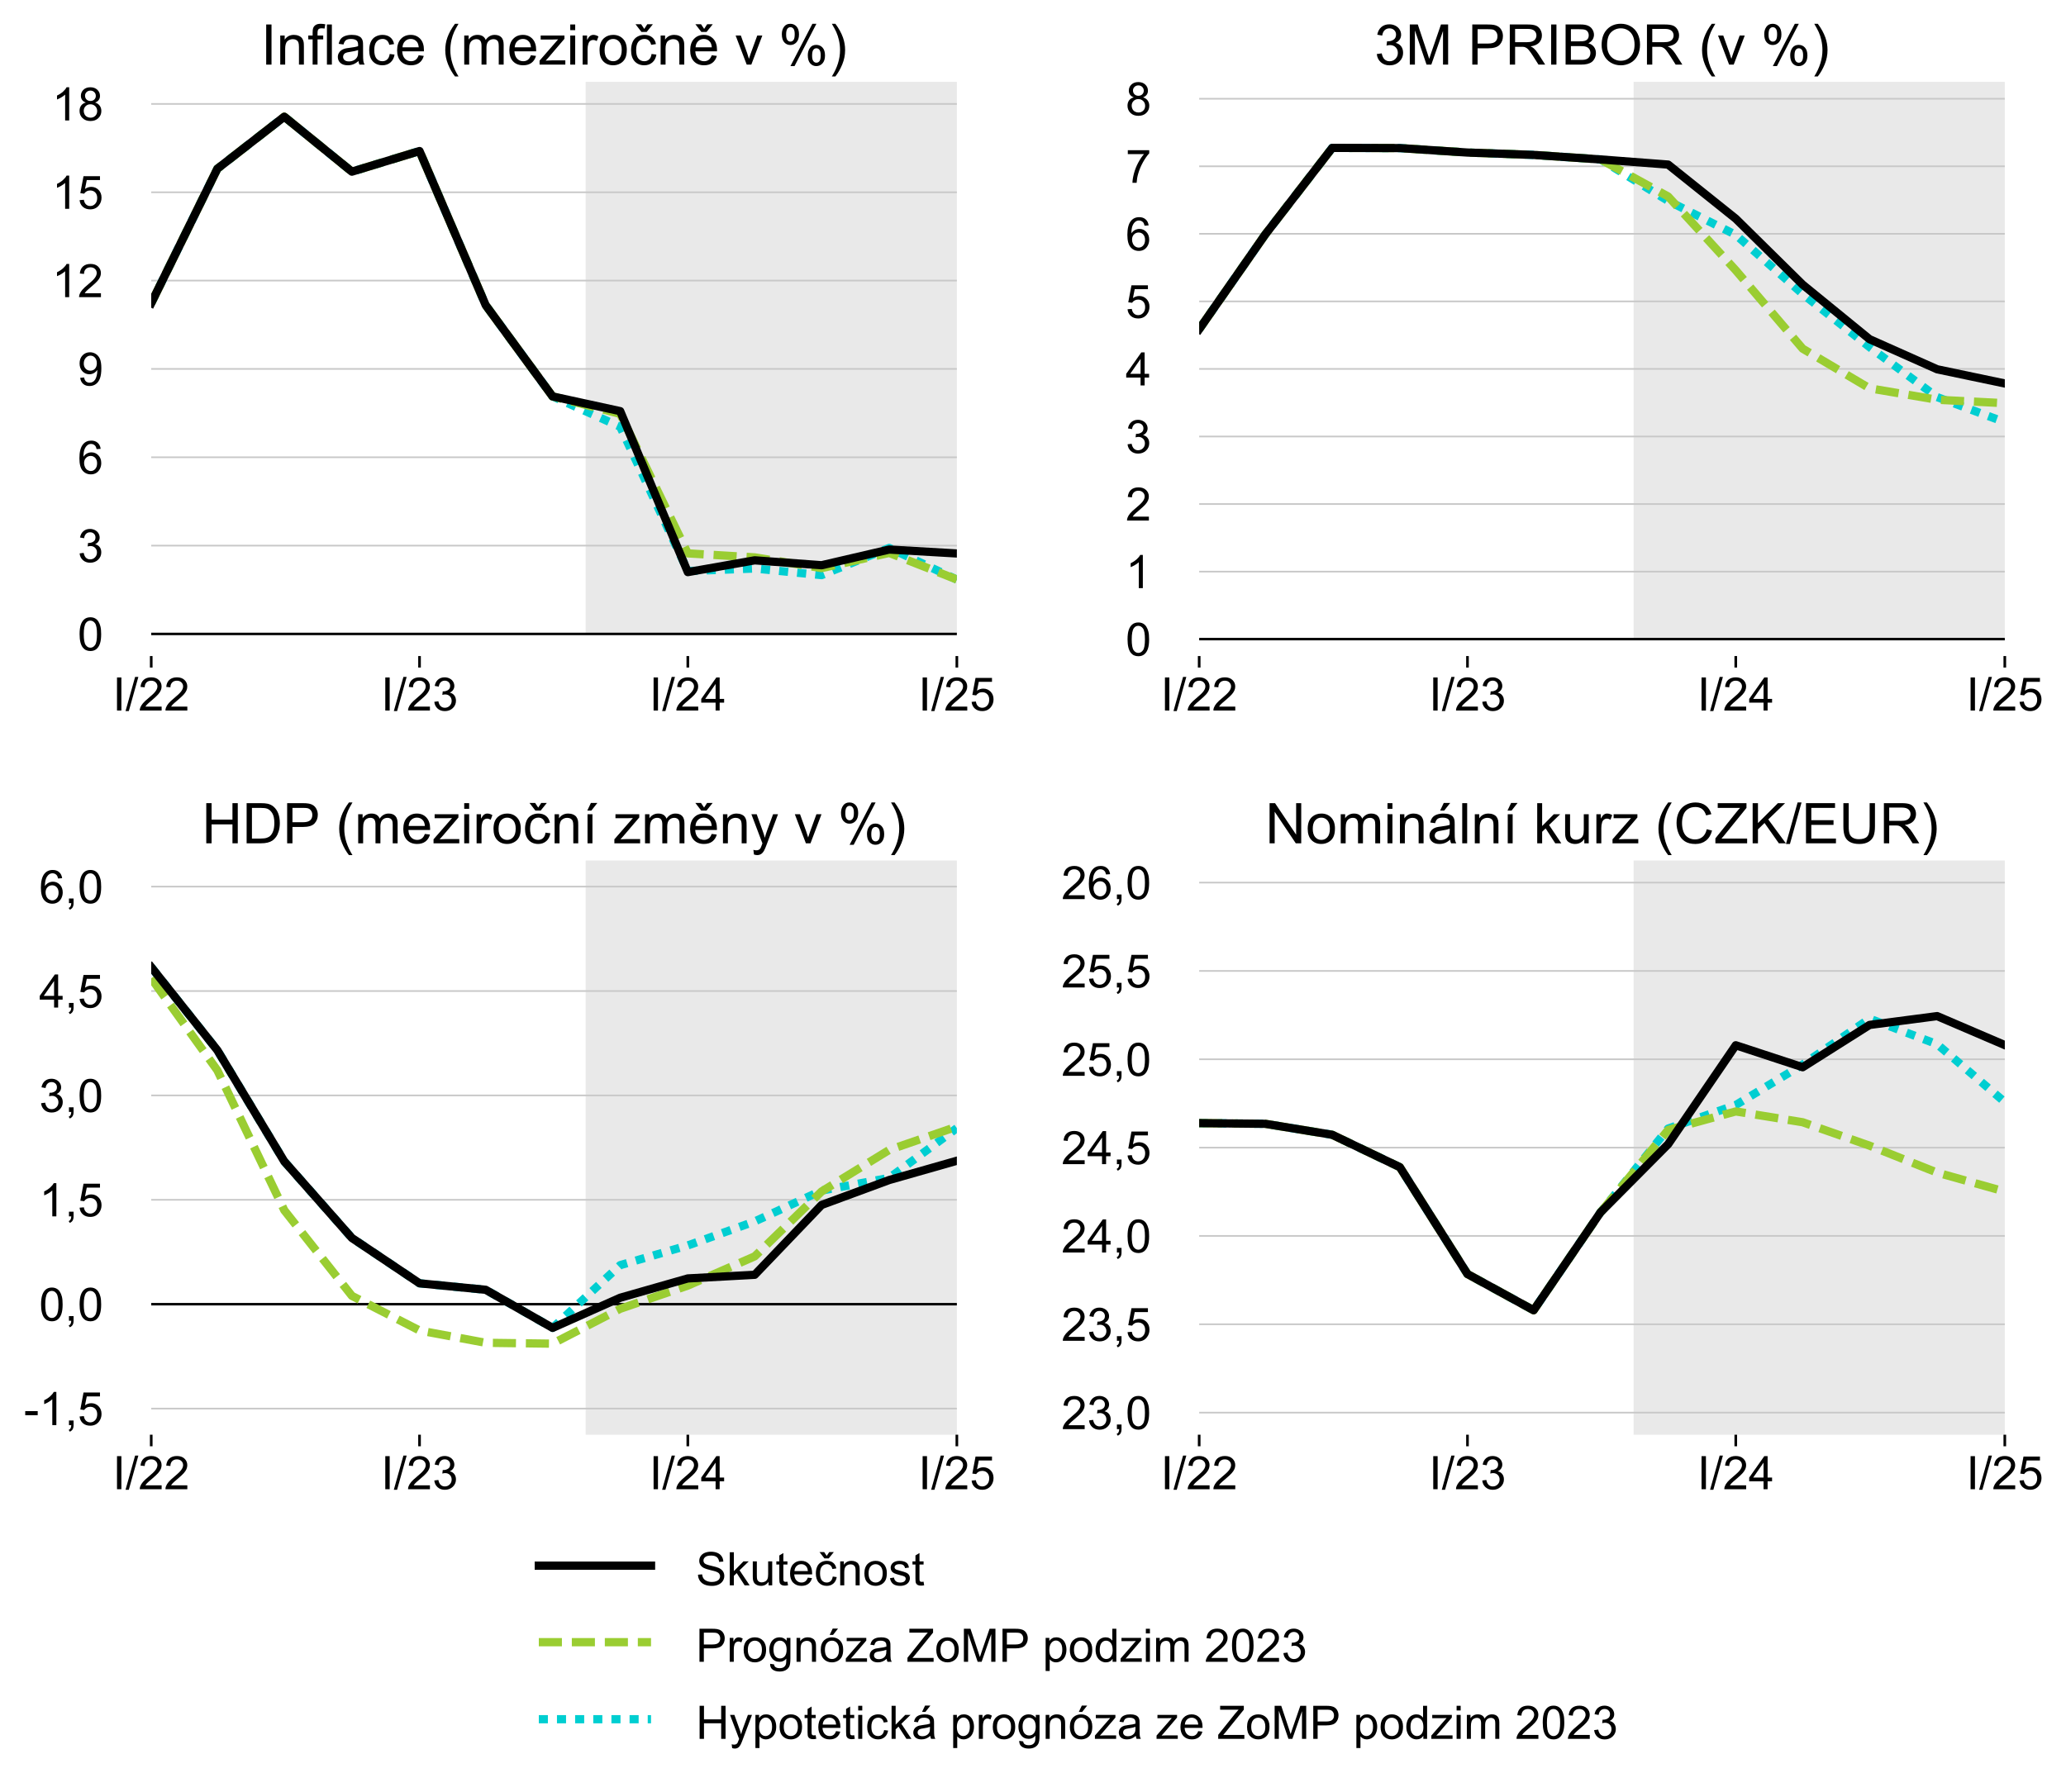 <?xml version="1.0" encoding="utf-8" standalone="no"?>
<!DOCTYPE svg PUBLIC "-//W3C//DTD SVG 1.1//EN"
  "http://www.w3.org/Graphics/SVG/1.1/DTD/svg11.dtd">
<!-- Created with matplotlib (http://matplotlib.org/) -->
<svg height="543pt" version="1.1" viewBox="0 0 626 543" width="626pt" xmlns="http://www.w3.org/2000/svg" xmlns:xlink="http://www.w3.org/1999/xlink">
 <defs>
  <style type="text/css">
*{stroke-linecap:butt;stroke-linejoin:round;}
  </style>
 </defs>
 <g id="figure_1">
  <g id="patch_1">
   <path d="M 0 543.955 
L 626.331 543.955 
L 626.331 -0 
L 0 -0 
z
" style="fill:none;"/>
  </g>
  <g id="axes_1">
   <g id="patch_2">
    <path d="M 45.822 198.827 
L 289.927 198.827 
L 289.927 24.807 
L 45.822 24.807 
z
" style="fill:none;"/>
   </g>
   <g id="patch_3">
    <path clip-path="url(#p261f87c9aa)" d="M 177.451 192.134 
L 289.927 192.134 
L 289.927 24.807 
L 177.451 24.807 
z
" style="fill:#e9e9e9;"/>
   </g>
   <g id="matplotlib.axis_1">
    <g id="xtick_1">
     <g id="line2d_1">
      <defs>
       <path d="M 0 0 
L 0 3.5 
" id="m26a1c87dc6" style="stroke:#000000;stroke-width:0.8;"/>
      </defs>
      <g>
       <use style="stroke:#000000;stroke-width:0.8;" x="45.822" xlink:href="#m26a1c87dc6" y="198.827"/>
      </g>
     </g>
     <g id="text_1">
      <!-- I/22 -->
      <defs>
       <path d="M 9.328 0 
L 9.328 71.578 
L 18.797 71.578 
L 18.797 0 
z
" id="ArialMT-49"/>
       <path d="M 0 -1.219 
L 20.75 72.797 
L 27.781 72.797 
L 7.078 -1.219 
z
" id="ArialMT-2f"/>
       <path d="M 50.344 8.453 
L 50.344 0 
L 3.031 0 
Q 2.938 3.172 4.047 6.109 
Q 5.859 10.938 9.828 15.625 
Q 13.812 20.312 21.344 26.469 
Q 33.016 36.031 37.109 41.625 
Q 41.219 47.219 41.219 52.203 
Q 41.219 57.422 37.469 61 
Q 33.734 64.594 27.734 64.594 
Q 21.391 64.594 17.578 60.781 
Q 13.766 56.984 13.719 50.25 
L 4.688 51.172 
Q 5.609 61.281 11.656 66.578 
Q 17.719 71.875 27.938 71.875 
Q 38.234 71.875 44.234 66.156 
Q 50.25 60.453 50.25 52 
Q 50.25 47.703 48.484 43.547 
Q 46.734 39.406 42.656 34.812 
Q 38.578 30.219 29.109 22.219 
Q 21.188 15.578 18.938 13.203 
Q 16.703 10.844 15.234 8.453 
z
" id="ArialMT-32"/>
      </defs>
      <g transform="translate(34.147 215.348)scale(0.14 -0.14)">
       <use xlink:href="#ArialMT-49"/>
       <use x="27.783" xlink:href="#ArialMT-2f"/>
       <use x="55.566" xlink:href="#ArialMT-32"/>
       <use x="111.182" xlink:href="#ArialMT-32"/>
      </g>
     </g>
    </g>
    <g id="xtick_2">
     <g id="line2d_2">
      <g>
       <use style="stroke:#000000;stroke-width:0.8;" x="127.116" xlink:href="#m26a1c87dc6" y="198.827"/>
      </g>
     </g>
     <g id="text_2">
      <!-- I/23 -->
      <defs>
       <path d="M 4.203 18.891 
L 12.984 20.062 
Q 14.5 12.594 18.141 9.297 
Q 21.781 6 27 6 
Q 33.203 6 37.469 10.297 
Q 41.75 14.594 41.75 20.953 
Q 41.75 27 37.797 30.922 
Q 33.844 34.859 27.734 34.859 
Q 25.25 34.859 21.531 33.891 
L 22.516 41.609 
Q 23.391 41.5 23.922 41.5 
Q 29.547 41.5 34.031 44.422 
Q 38.531 47.359 38.531 53.469 
Q 38.531 58.297 35.25 61.469 
Q 31.984 64.656 26.812 64.656 
Q 21.688 64.656 18.266 61.422 
Q 14.844 58.203 13.875 51.766 
L 5.078 53.328 
Q 6.688 62.156 12.391 67.016 
Q 18.109 71.875 26.609 71.875 
Q 32.469 71.875 37.391 69.359 
Q 42.328 66.844 44.938 62.5 
Q 47.562 58.156 47.562 53.266 
Q 47.562 48.641 45.062 44.828 
Q 42.578 41.016 37.703 38.766 
Q 44.047 37.312 47.562 32.688 
Q 51.078 28.078 51.078 21.141 
Q 51.078 11.766 44.234 5.25 
Q 37.406 -1.266 26.953 -1.266 
Q 17.531 -1.266 11.297 4.344 
Q 5.078 9.969 4.203 18.891 
" id="ArialMT-33"/>
      </defs>
      <g transform="translate(115.441 215.348)scale(0.14 -0.14)">
       <use xlink:href="#ArialMT-49"/>
       <use x="27.783" xlink:href="#ArialMT-2f"/>
       <use x="55.566" xlink:href="#ArialMT-32"/>
       <use x="111.182" xlink:href="#ArialMT-33"/>
      </g>
     </g>
    </g>
    <g id="xtick_3">
     <g id="line2d_3">
      <g>
       <use style="stroke:#000000;stroke-width:0.8;" x="208.41" xlink:href="#m26a1c87dc6" y="198.827"/>
      </g>
     </g>
     <g id="text_3">
      <!-- I/24 -->
      <defs>
       <path d="M 32.328 0 
L 32.328 17.141 
L 1.266 17.141 
L 1.266 25.203 
L 33.938 71.578 
L 41.109 71.578 
L 41.109 25.203 
L 50.781 25.203 
L 50.781 17.141 
L 41.109 17.141 
L 41.109 0 
z
M 32.328 25.203 
L 32.328 57.469 
L 9.906 25.203 
z
" id="ArialMT-34"/>
      </defs>
      <g transform="translate(196.735 215.348)scale(0.14 -0.14)">
       <use xlink:href="#ArialMT-49"/>
       <use x="27.783" xlink:href="#ArialMT-2f"/>
       <use x="55.566" xlink:href="#ArialMT-32"/>
       <use x="111.182" xlink:href="#ArialMT-34"/>
      </g>
     </g>
    </g>
    <g id="xtick_4">
     <g id="line2d_4">
      <g>
       <use style="stroke:#000000;stroke-width:0.8;" x="289.927" xlink:href="#m26a1c87dc6" y="198.827"/>
      </g>
     </g>
     <g id="text_4">
      <!-- I/25 -->
      <defs>
       <path d="M 4.156 18.75 
L 13.375 19.531 
Q 14.406 12.797 18.141 9.391 
Q 21.875 6 27.156 6 
Q 33.5 6 37.891 10.781 
Q 42.281 15.578 42.281 23.484 
Q 42.281 31 38.062 35.344 
Q 33.844 39.703 27 39.703 
Q 22.75 39.703 19.328 37.766 
Q 15.922 35.844 13.969 32.766 
L 5.719 33.844 
L 12.641 70.609 
L 48.25 70.609 
L 48.25 62.203 
L 19.672 62.203 
L 15.828 42.969 
Q 22.266 47.469 29.344 47.469 
Q 38.719 47.469 45.156 40.969 
Q 51.609 34.469 51.609 24.266 
Q 51.609 14.547 45.953 7.469 
Q 39.062 -1.219 27.156 -1.219 
Q 17.391 -1.219 11.203 4.25 
Q 5.031 9.719 4.156 18.75 
" id="ArialMT-35"/>
      </defs>
      <g transform="translate(278.252 215.348)scale(0.14 -0.14)">
       <use xlink:href="#ArialMT-49"/>
       <use x="27.783" xlink:href="#ArialMT-2f"/>
       <use x="55.566" xlink:href="#ArialMT-32"/>
       <use x="111.182" xlink:href="#ArialMT-35"/>
      </g>
     </g>
    </g>
   </g>
   <g id="matplotlib.axis_2">
    <g id="ytick_1">
     <g id="text_5">
      <!-- 0 -->
      <defs>
       <path d="M 4.156 35.297 
Q 4.156 48 6.766 55.734 
Q 9.375 63.484 14.516 67.672 
Q 19.672 71.875 27.484 71.875 
Q 33.25 71.875 37.594 69.547 
Q 41.938 67.234 44.766 62.859 
Q 47.609 58.5 49.219 52.219 
Q 50.828 45.953 50.828 35.297 
Q 50.828 22.703 48.234 14.969 
Q 45.656 7.234 40.5 3 
Q 35.359 -1.219 27.484 -1.219 
Q 17.141 -1.219 11.234 6.203 
Q 4.156 15.141 4.156 35.297 
M 13.188 35.297 
Q 13.188 17.672 17.312 11.828 
Q 21.438 6 27.484 6 
Q 33.547 6 37.672 11.859 
Q 41.797 17.719 41.797 35.297 
Q 41.797 52.984 37.672 58.781 
Q 33.547 64.594 27.391 64.594 
Q 21.344 64.594 17.719 59.469 
Q 13.188 52.938 13.188 35.297 
" id="ArialMT-30"/>
      </defs>
      <g transform="translate(23.536 197.144)scale(0.14 -0.14)">
       <use xlink:href="#ArialMT-30"/>
      </g>
     </g>
    </g>
    <g id="ytick_2">
     <g id="text_6">
      <!-- 3 -->
      <g transform="translate(23.536 170.372)scale(0.14 -0.14)">
       <use xlink:href="#ArialMT-33"/>
      </g>
     </g>
    </g>
    <g id="ytick_3">
     <g id="text_7">
      <!-- 6 -->
      <defs>
       <path d="M 49.75 54.047 
L 41.016 53.375 
Q 39.844 58.547 37.703 60.891 
Q 34.125 64.656 28.906 64.656 
Q 24.703 64.656 21.531 62.312 
Q 17.391 59.281 14.984 53.469 
Q 12.594 47.656 12.5 36.922 
Q 15.672 41.75 20.266 44.094 
Q 24.859 46.438 29.891 46.438 
Q 38.672 46.438 44.844 39.969 
Q 51.031 33.5 51.031 23.25 
Q 51.031 16.5 48.125 10.719 
Q 45.219 4.938 40.141 1.859 
Q 35.062 -1.219 28.609 -1.219 
Q 17.625 -1.219 10.688 6.859 
Q 3.766 14.938 3.766 33.5 
Q 3.766 54.25 11.422 63.672 
Q 18.109 71.875 29.438 71.875 
Q 37.891 71.875 43.281 67.141 
Q 48.688 62.406 49.75 54.047 
M 13.875 23.188 
Q 13.875 18.656 15.797 14.5 
Q 17.719 10.359 21.188 8.172 
Q 24.656 6 28.469 6 
Q 34.031 6 38.031 10.484 
Q 42.047 14.984 42.047 22.703 
Q 42.047 30.125 38.078 34.391 
Q 34.125 38.672 28.125 38.672 
Q 22.172 38.672 18.016 34.391 
Q 13.875 30.125 13.875 23.188 
" id="ArialMT-36"/>
      </defs>
      <g transform="translate(23.536 143.599)scale(0.14 -0.14)">
       <use xlink:href="#ArialMT-36"/>
      </g>
     </g>
    </g>
    <g id="ytick_4">
     <g id="text_8">
      <!-- 9 -->
      <defs>
       <path d="M 5.469 16.547 
L 13.922 17.328 
Q 14.984 11.375 18.016 8.688 
Q 21.047 6 25.781 6 
Q 29.828 6 32.875 7.859 
Q 35.938 9.719 37.891 12.812 
Q 39.844 15.922 41.156 21.188 
Q 42.484 26.469 42.484 31.938 
Q 42.484 32.516 42.438 33.688 
Q 39.797 29.5 35.234 26.875 
Q 30.672 24.266 25.344 24.266 
Q 16.453 24.266 10.297 30.703 
Q 4.156 37.156 4.156 47.703 
Q 4.156 58.594 10.578 65.234 
Q 17 71.875 26.656 71.875 
Q 33.641 71.875 39.422 68.109 
Q 45.219 64.359 48.219 57.391 
Q 51.219 50.438 51.219 37.25 
Q 51.219 23.531 48.234 15.406 
Q 45.266 7.281 39.375 3.031 
Q 33.5 -1.219 25.594 -1.219 
Q 17.188 -1.219 11.859 3.438 
Q 6.547 8.109 5.469 16.547 
M 41.453 48.141 
Q 41.453 55.719 37.422 60.156 
Q 33.406 64.594 27.734 64.594 
Q 21.875 64.594 17.531 59.812 
Q 13.188 55.031 13.188 47.406 
Q 13.188 40.578 17.312 36.297 
Q 21.438 32.031 27.484 32.031 
Q 33.594 32.031 37.516 36.297 
Q 41.453 40.578 41.453 48.141 
" id="ArialMT-39"/>
      </defs>
      <g transform="translate(23.536 116.827)scale(0.14 -0.14)">
       <use xlink:href="#ArialMT-39"/>
      </g>
     </g>
    </g>
    <g id="ytick_5">
     <g id="text_9">
      <!-- 12 -->
      <defs>
       <path d="M 37.25 0 
L 28.469 0 
L 28.469 56 
Q 25.297 52.984 20.141 49.953 
Q 14.984 46.922 10.891 45.406 
L 10.891 53.906 
Q 18.266 57.375 23.781 62.297 
Q 29.297 67.234 31.594 71.875 
L 37.25 71.875 
z
" id="ArialMT-31"/>
      </defs>
      <g transform="translate(15.751 90.055)scale(0.14 -0.14)">
       <use xlink:href="#ArialMT-31"/>
       <use x="55.615" xlink:href="#ArialMT-32"/>
      </g>
     </g>
    </g>
    <g id="ytick_6">
     <g id="text_10">
      <!-- 15 -->
      <g transform="translate(15.751 63.283)scale(0.14 -0.14)">
       <use xlink:href="#ArialMT-31"/>
       <use x="55.615" xlink:href="#ArialMT-35"/>
      </g>
     </g>
    </g>
    <g id="ytick_7">
     <g id="text_11">
      <!-- 18 -->
      <defs>
       <path d="M 17.672 38.812 
Q 12.203 40.828 9.562 44.531 
Q 6.938 48.25 6.938 53.422 
Q 6.938 61.234 12.547 66.547 
Q 18.172 71.875 27.484 71.875 
Q 36.859 71.875 42.578 66.422 
Q 48.297 60.984 48.297 53.172 
Q 48.297 48.188 45.672 44.5 
Q 43.062 40.828 37.75 38.812 
Q 44.344 36.672 47.781 31.875 
Q 51.219 27.094 51.219 20.453 
Q 51.219 11.281 44.719 5.031 
Q 38.234 -1.219 27.641 -1.219 
Q 17.047 -1.219 10.547 5.047 
Q 4.047 11.328 4.047 20.703 
Q 4.047 27.688 7.594 32.391 
Q 11.141 37.109 17.672 38.812 
M 15.922 53.719 
Q 15.922 48.641 19.188 45.406 
Q 22.469 42.188 27.688 42.188 
Q 32.766 42.188 36.016 45.375 
Q 39.266 48.578 39.266 53.219 
Q 39.266 58.062 35.906 61.359 
Q 32.562 64.656 27.594 64.656 
Q 22.562 64.656 19.234 61.422 
Q 15.922 58.203 15.922 53.719 
M 13.094 20.656 
Q 13.094 16.891 14.875 13.375 
Q 16.656 9.859 20.172 7.922 
Q 23.688 6 27.734 6 
Q 34.031 6 38.125 10.047 
Q 42.234 14.109 42.234 20.359 
Q 42.234 26.703 38.016 30.859 
Q 33.797 35.016 27.438 35.016 
Q 21.234 35.016 17.156 30.906 
Q 13.094 26.812 13.094 20.656 
" id="ArialMT-38"/>
      </defs>
      <g transform="translate(15.751 36.51)scale(0.14 -0.14)">
       <use xlink:href="#ArialMT-31"/>
       <use x="55.615" xlink:href="#ArialMT-38"/>
      </g>
     </g>
    </g>
   </g>
   <g id="line2d_5">
    <path clip-path="url(#p261f87c9aa)" d="M 45.822 192.134 
L 289.927 192.134 
" style="fill:none;stroke:#000000;stroke-linecap:square;stroke-width:0.75;"/>
   </g>
   <g id="line2d_6">
    <path clip-path="url(#p261f87c9aa)" d="M 45.822 165.361 
L 289.927 165.361 
" style="fill:none;stroke:#c8c8c8;stroke-linecap:square;stroke-width:0.5;"/>
   </g>
   <g id="text_12">
    <!-- Inflace (meziročně v %) -->
    <defs>
     <path d="M 6.594 0 
L 6.594 51.859 
L 14.5 51.859 
L 14.5 44.484 
Q 20.219 53.031 31 53.031 
Q 35.688 53.031 39.625 51.344 
Q 43.562 49.656 45.516 46.922 
Q 47.469 44.188 48.25 40.438 
Q 48.734 37.984 48.734 31.891 
L 48.734 0 
L 39.938 0 
L 39.938 31.547 
Q 39.938 36.922 38.906 39.578 
Q 37.891 42.234 35.281 43.812 
Q 32.672 45.406 29.156 45.406 
Q 23.531 45.406 19.453 41.844 
Q 15.375 38.281 15.375 28.328 
L 15.375 0 
z
" id="ArialMT-6e"/>
     <path d="M 8.688 0 
L 8.688 45.016 
L 0.922 45.016 
L 0.922 51.859 
L 8.688 51.859 
L 8.688 57.375 
Q 8.688 62.594 9.625 65.141 
Q 10.891 68.562 14.078 70.672 
Q 17.281 72.797 23.047 72.797 
Q 26.766 72.797 31.25 71.922 
L 29.938 64.266 
Q 27.203 64.75 24.75 64.75 
Q 20.75 64.75 19.094 63.031 
Q 17.438 61.328 17.438 56.641 
L 17.438 51.859 
L 27.547 51.859 
L 27.547 45.016 
L 17.438 45.016 
L 17.438 0 
z
" id="ArialMT-66"/>
     <path d="M 6.391 0 
L 6.391 71.578 
L 15.188 71.578 
L 15.188 0 
z
" id="ArialMT-6c"/>
     <path d="M 40.438 6.391 
Q 35.547 2.25 31.031 0.531 
Q 26.516 -1.172 21.344 -1.172 
Q 12.797 -1.172 8.203 3 
Q 3.609 7.172 3.609 13.672 
Q 3.609 17.484 5.344 20.625 
Q 7.078 23.781 9.891 25.688 
Q 12.703 27.594 16.219 28.562 
Q 18.797 29.25 24.031 29.891 
Q 34.672 31.156 39.703 32.906 
Q 39.75 34.719 39.75 35.203 
Q 39.75 40.578 37.25 42.781 
Q 33.891 45.75 27.25 45.75 
Q 21.047 45.75 18.094 43.578 
Q 15.141 41.406 13.719 35.891 
L 5.125 37.062 
Q 6.297 42.578 8.984 45.969 
Q 11.672 49.359 16.75 51.188 
Q 21.828 53.031 28.516 53.031 
Q 35.156 53.031 39.297 51.469 
Q 43.453 49.906 45.406 47.531 
Q 47.359 45.172 48.141 41.547 
Q 48.578 39.312 48.578 33.453 
L 48.578 21.734 
Q 48.578 9.469 49.141 6.219 
Q 49.703 2.984 51.375 0 
L 42.188 0 
Q 40.828 2.734 40.438 6.391 
M 39.703 26.031 
Q 34.906 24.078 25.344 22.703 
Q 19.922 21.922 17.672 20.938 
Q 15.438 19.969 14.203 18.094 
Q 12.984 16.219 12.984 13.922 
Q 12.984 10.406 15.641 8.062 
Q 18.312 5.719 23.438 5.719 
Q 28.516 5.719 32.469 7.938 
Q 36.422 10.156 38.281 14.016 
Q 39.703 17 39.703 22.797 
z
" id="ArialMT-61"/>
     <path d="M 40.438 19 
L 49.078 17.875 
Q 47.656 8.938 41.812 3.875 
Q 35.984 -1.172 27.484 -1.172 
Q 16.844 -1.172 10.375 5.781 
Q 3.906 12.75 3.906 25.734 
Q 3.906 34.125 6.688 40.422 
Q 9.469 46.734 15.156 49.875 
Q 20.844 53.031 27.547 53.031 
Q 35.984 53.031 41.359 48.75 
Q 46.734 44.484 48.25 36.625 
L 39.703 35.297 
Q 38.484 40.531 35.375 43.156 
Q 32.281 45.797 27.875 45.797 
Q 21.234 45.797 17.078 41.031 
Q 12.938 36.281 12.938 25.984 
Q 12.938 15.531 16.938 10.797 
Q 20.953 6.062 27.391 6.062 
Q 32.562 6.062 36.031 9.234 
Q 39.5 12.406 40.438 19 
" id="ArialMT-63"/>
     <path d="M 42.094 16.703 
L 51.172 15.578 
Q 49.031 7.625 43.219 3.219 
Q 37.406 -1.172 28.375 -1.172 
Q 17 -1.172 10.328 5.828 
Q 3.656 12.844 3.656 25.484 
Q 3.656 38.578 10.391 45.797 
Q 17.141 53.031 27.875 53.031 
Q 38.281 53.031 44.875 45.953 
Q 51.469 38.875 51.469 26.031 
Q 51.469 25.25 51.422 23.688 
L 12.75 23.688 
Q 13.234 15.141 17.578 10.594 
Q 21.922 6.062 28.422 6.062 
Q 33.25 6.062 36.672 8.594 
Q 40.094 11.141 42.094 16.703 
M 13.234 30.906 
L 42.188 30.906 
Q 41.609 37.453 38.875 40.719 
Q 34.672 45.797 27.984 45.797 
Q 21.922 45.797 17.797 41.75 
Q 13.672 37.703 13.234 30.906 
" id="ArialMT-65"/>
     <path id="ArialMT-20"/>
     <path d="M 23.391 -21.047 
Q 16.109 -11.859 11.078 0.438 
Q 6.062 12.75 6.062 25.922 
Q 6.062 37.547 9.812 48.188 
Q 14.203 60.547 23.391 72.797 
L 29.688 72.797 
Q 23.781 62.641 21.875 58.297 
Q 18.891 51.562 17.188 44.234 
Q 15.094 35.109 15.094 25.875 
Q 15.094 2.391 29.688 -21.047 
z
" id="ArialMT-28"/>
     <path d="M 6.594 0 
L 6.594 51.859 
L 14.453 51.859 
L 14.453 44.578 
Q 16.891 48.391 20.938 50.703 
Q 25 53.031 30.172 53.031 
Q 35.938 53.031 39.625 50.641 
Q 43.312 48.25 44.828 43.953 
Q 50.984 53.031 60.844 53.031 
Q 68.562 53.031 72.703 48.75 
Q 76.859 44.484 76.859 35.594 
L 76.859 0 
L 68.109 0 
L 68.109 32.672 
Q 68.109 37.938 67.25 40.25 
Q 66.406 42.578 64.156 43.984 
Q 61.922 45.406 58.891 45.406 
Q 53.422 45.406 49.797 41.766 
Q 46.188 38.141 46.188 30.125 
L 46.188 0 
L 37.406 0 
L 37.406 33.688 
Q 37.406 39.547 35.25 42.469 
Q 33.109 45.406 28.219 45.406 
Q 24.516 45.406 21.359 43.453 
Q 18.219 41.5 16.797 37.734 
Q 15.375 33.984 15.375 26.906 
L 15.375 0 
z
" id="ArialMT-6d"/>
     <path d="M 1.953 0 
L 1.953 7.125 
L 34.969 45.016 
Q 29.344 44.734 25.047 44.734 
L 3.906 44.734 
L 3.906 51.859 
L 46.297 51.859 
L 46.297 46.047 
L 18.219 13.141 
L 12.797 7.125 
Q 18.703 7.562 23.875 7.562 
L 47.859 7.562 
L 47.859 0 
z
" id="ArialMT-7a"/>
     <path d="M 6.641 61.469 
L 6.641 71.578 
L 15.438 71.578 
L 15.438 61.469 
z
M 6.641 0 
L 6.641 51.859 
L 15.438 51.859 
L 15.438 0 
z
" id="ArialMT-69"/>
     <path d="M 6.5 0 
L 6.5 51.859 
L 14.406 51.859 
L 14.406 44 
Q 17.438 49.516 20 51.266 
Q 22.562 53.031 25.641 53.031 
Q 30.078 53.031 34.672 50.203 
L 31.641 42.047 
Q 28.422 43.953 25.203 43.953 
Q 22.312 43.953 20.016 42.219 
Q 17.719 40.484 16.75 37.406 
Q 15.281 32.719 15.281 27.156 
L 15.281 0 
z
" id="ArialMT-72"/>
     <path d="M 3.328 25.922 
Q 3.328 40.328 11.328 47.266 
Q 18.016 53.031 27.641 53.031 
Q 38.328 53.031 45.109 46.016 
Q 51.906 39.016 51.906 26.656 
Q 51.906 16.656 48.906 10.906 
Q 45.906 5.172 40.156 2 
Q 34.422 -1.172 27.641 -1.172 
Q 16.75 -1.172 10.031 5.812 
Q 3.328 12.797 3.328 25.922 
M 12.359 25.922 
Q 12.359 15.969 16.703 11.016 
Q 21.047 6.062 27.641 6.062 
Q 34.188 6.062 38.531 11.031 
Q 42.875 16.016 42.875 26.219 
Q 42.875 35.844 38.5 40.797 
Q 34.125 45.75 27.641 45.75 
Q 21.047 45.75 16.703 40.812 
Q 12.359 35.891 12.359 25.922 
" id="ArialMT-6f"/>
     <path d="M 40.438 19 
L 49.078 17.875 
Q 47.656 8.938 41.812 3.875 
Q 35.984 -1.172 27.484 -1.172 
Q 16.844 -1.172 10.375 5.781 
Q 3.906 12.75 3.906 25.734 
Q 3.906 34.125 6.688 40.422 
Q 9.469 46.734 15.156 49.875 
Q 20.844 53.031 27.547 53.031 
Q 35.984 53.031 41.359 48.75 
Q 46.734 44.484 48.25 36.625 
L 39.703 35.297 
Q 38.484 40.531 35.375 43.156 
Q 32.281 45.797 27.875 45.797 
Q 21.234 45.797 17.078 41.031 
Q 12.938 36.281 12.938 25.984 
Q 12.938 15.531 16.938 10.797 
Q 20.953 6.062 27.391 6.062 
Q 32.562 6.062 36.031 9.234 
Q 39.5 12.406 40.438 19 
M 27.406 63.672 
L 32.781 71.969 
L 42.734 71.969 
L 31.75 58.297 
L 22.375 58.297 
L 11.828 71.969 
L 21.891 71.969 
z
" id="ArialMT-10d"/>
     <path d="M 42.094 16.703 
L 51.172 15.578 
Q 49.031 7.625 43.219 3.219 
Q 37.406 -1.172 28.375 -1.172 
Q 17 -1.172 10.328 5.828 
Q 3.656 12.844 3.656 25.484 
Q 3.656 38.578 10.391 45.797 
Q 17.141 53.031 27.875 53.031 
Q 38.281 53.031 44.875 45.953 
Q 51.469 38.875 51.469 26.031 
Q 51.469 25.25 51.422 23.688 
L 12.75 23.688 
Q 13.234 15.141 17.578 10.594 
Q 21.922 6.062 28.422 6.062 
Q 33.25 6.062 36.672 8.594 
Q 40.094 11.141 42.094 16.703 
M 13.234 30.906 
L 42.188 30.906 
Q 41.609 37.453 38.875 40.719 
Q 34.672 45.797 27.984 45.797 
Q 21.922 45.797 17.797 41.75 
Q 13.672 37.703 13.234 30.906 
M 28.531 63.672 
L 33.906 71.969 
L 43.859 71.969 
L 32.875 58.297 
L 23.5 58.297 
L 12.953 71.969 
L 23.016 71.969 
z
" id="ArialMT-11b"/>
     <path d="M 21 0 
L 1.266 51.859 
L 10.547 51.859 
L 21.688 20.797 
Q 23.484 15.766 25 10.359 
Q 26.172 14.453 28.266 20.219 
L 39.797 51.859 
L 48.828 51.859 
L 29.203 0 
z
" id="ArialMT-76"/>
     <path d="M 5.812 54.391 
Q 5.812 62.062 9.672 67.422 
Q 13.531 72.797 20.844 72.797 
Q 27.594 72.797 32 67.984 
Q 36.422 63.188 36.422 53.859 
Q 36.422 44.781 31.953 39.875 
Q 27.484 34.969 20.953 34.969 
Q 14.453 34.969 10.125 39.797 
Q 5.812 44.625 5.812 54.391 
M 21.094 66.75 
Q 17.828 66.75 15.656 63.906 
Q 13.484 61.078 13.484 53.516 
Q 13.484 46.625 15.672 43.812 
Q 17.875 41.016 21.094 41.016 
Q 24.422 41.016 26.594 43.844 
Q 28.766 46.688 28.766 54.203 
Q 28.766 61.141 26.562 63.938 
Q 24.359 66.75 21.094 66.75 
M 21.141 -2.641 
L 60.297 72.797 
L 67.438 72.797 
L 28.422 -2.641 
z
M 52.094 16.797 
Q 52.094 24.516 55.953 29.859 
Q 59.812 35.203 67.188 35.203 
Q 73.922 35.203 78.344 30.391 
Q 82.766 25.594 82.766 16.266 
Q 82.766 7.172 78.297 2.266 
Q 73.828 -2.641 67.234 -2.641 
Q 60.75 -2.641 56.422 2.219 
Q 52.094 7.078 52.094 16.797 
M 67.438 29.156 
Q 64.109 29.156 61.938 26.312 
Q 59.766 23.484 59.766 15.922 
Q 59.766 9.078 61.953 6.25 
Q 64.156 3.422 67.391 3.422 
Q 70.75 3.422 72.922 6.25 
Q 75.094 9.078 75.094 16.609 
Q 75.094 23.531 72.891 26.344 
Q 70.703 29.156 67.438 29.156 
" id="ArialMT-25"/>
     <path d="M 12.359 -21.047 
L 6.062 -21.047 
Q 20.656 2.391 20.656 25.875 
Q 20.656 35.062 18.562 44.094 
Q 16.891 51.422 13.922 58.156 
Q 12.016 62.547 6.062 72.797 
L 12.359 72.797 
Q 21.531 60.547 25.922 48.188 
Q 29.688 37.547 29.688 25.922 
Q 29.688 12.75 24.625 0.438 
Q 19.578 -11.859 12.359 -21.047 
" id="ArialMT-29"/>
    </defs>
    <g transform="translate(79.073 19.586)scale(0.17 -0.17)">
     <use xlink:href="#ArialMT-49"/>
     <use x="27.783" xlink:href="#ArialMT-6e"/>
     <use x="83.398" xlink:href="#ArialMT-66"/>
     <use x="111.182" xlink:href="#ArialMT-6c"/>
     <use x="133.398" xlink:href="#ArialMT-61"/>
     <use x="189.014" xlink:href="#ArialMT-63"/>
     <use x="239.014" xlink:href="#ArialMT-65"/>
     <use x="294.629" xlink:href="#ArialMT-20"/>
     <use x="322.412" xlink:href="#ArialMT-28"/>
     <use x="355.713" xlink:href="#ArialMT-6d"/>
     <use x="439.014" xlink:href="#ArialMT-65"/>
     <use x="494.629" xlink:href="#ArialMT-7a"/>
     <use x="544.629" xlink:href="#ArialMT-69"/>
     <use x="566.846" xlink:href="#ArialMT-72"/>
     <use x="600.146" xlink:href="#ArialMT-6f"/>
     <use x="655.762" xlink:href="#ArialMT-10d"/>
     <use x="705.762" xlink:href="#ArialMT-6e"/>
     <use x="761.377" xlink:href="#ArialMT-11b"/>
     <use x="816.992" xlink:href="#ArialMT-20"/>
     <use x="844.775" xlink:href="#ArialMT-76"/>
     <use x="894.775" xlink:href="#ArialMT-20"/>
     <use x="922.559" xlink:href="#ArialMT-25"/>
     <use x="1011.475" xlink:href="#ArialMT-29"/>
    </g>
   </g>
   <g id="line2d_7">
    <path clip-path="url(#p261f87c9aa)" d="M 45.822 138.589 
L 289.927 138.589 
" style="fill:none;stroke:#c8c8c8;stroke-linecap:square;stroke-width:0.5;"/>
   </g>
   <g id="line2d_8">
    <path clip-path="url(#p261f87c9aa)" d="M 45.822 111.817 
L 289.927 111.817 
" style="fill:none;stroke:#c8c8c8;stroke-linecap:square;stroke-width:0.5;"/>
   </g>
   <g id="line2d_9">
    <path clip-path="url(#p261f87c9aa)" d="M 45.822 85.044 
L 289.927 85.044 
" style="fill:none;stroke:#c8c8c8;stroke-linecap:square;stroke-width:0.5;"/>
   </g>
   <g id="line2d_10">
    <path clip-path="url(#p261f87c9aa)" d="M 45.822 58.272 
L 289.927 58.272 
" style="fill:none;stroke:#c8c8c8;stroke-linecap:square;stroke-width:0.5;"/>
   </g>
   <g id="line2d_11">
    <path clip-path="url(#p261f87c9aa)" d="M 45.822 31.5 
L 289.927 31.5 
" style="fill:none;stroke:#c8c8c8;stroke-linecap:square;stroke-width:0.5;"/>
   </g>
   <g id="line2d_12">
    <path clip-path="url(#p261f87c9aa)" d="M 45.822 91.886 
L 65.867 51.133 
L 86.135 35.367 
L 106.625 52.025 
L 127.116 45.778 
L 147.161 92.481 
L 167.429 120.146 
L 187.919 129.339 
L 208.41 173.075 
L 228.678 172.301 
L 248.945 174.306 
L 269.436 166.063 
L 289.927 175.674 
" style="fill:none;stroke:#00ced1;stroke-dasharray:2.75,2.75;stroke-dashoffset:0;stroke-width:2.5;"/>
   </g>
   <g id="line2d_13">
    <path clip-path="url(#p261f87c9aa)" d="M 45.822 91.886 
L 65.867 51.133 
L 86.135 35.367 
L 106.625 52.025 
L 127.116 45.778 
L 147.161 92.481 
L 167.429 120.146 
L 187.919 125.438 
L 208.41 167.716 
L 228.678 168.926 
L 248.945 172.182 
L 269.436 167.579 
L 289.927 175.646 
" style="fill:none;stroke:#9acd32;stroke-dasharray:7,3;stroke-dashoffset:0;stroke-width:2.5;"/>
   </g>
   <g id="line2d_14">
    <path clip-path="url(#p261f87c9aa)" d="M 45.822 91.886 
L 65.867 51.133 
L 86.135 35.367 
L 106.625 52.025 
L 127.116 45.778 
L 147.161 92.481 
L 167.429 120.146 
L 187.919 124.608 
L 208.41 173.393 
L 228.678 169.823 
L 248.945 171.311 
L 269.436 166.551 
L 289.927 167.741 
" style="fill:none;stroke:#000000;stroke-linecap:square;stroke-width:2.5;"/>
   </g>
  </g>
  <g id="axes_2">
   <g id="patch_4">
    <path d="M 363.352 198.827 
L 607.457 198.827 
L 607.457 24.807 
L 363.352 24.807 
z
" style="fill:none;"/>
   </g>
   <g id="patch_5">
    <path clip-path="url(#p95140f7a5a)" d="M 494.981 193.708 
L 607.457 193.708 
L 607.457 24.807 
L 494.981 24.807 
z
" style="fill:#e9e9e9;"/>
   </g>
   <g id="matplotlib.axis_3">
    <g id="xtick_5">
     <g id="line2d_15">
      <g>
       <use style="stroke:#000000;stroke-width:0.8;" x="363.352" xlink:href="#m26a1c87dc6" y="198.827"/>
      </g>
     </g>
     <g id="text_13">
      <!-- I/22 -->
      <g transform="translate(351.677 215.348)scale(0.14 -0.14)">
       <use xlink:href="#ArialMT-49"/>
       <use x="27.783" xlink:href="#ArialMT-2f"/>
       <use x="55.566" xlink:href="#ArialMT-32"/>
       <use x="111.182" xlink:href="#ArialMT-32"/>
      </g>
     </g>
    </g>
    <g id="xtick_6">
     <g id="line2d_16">
      <g>
       <use style="stroke:#000000;stroke-width:0.8;" x="444.646" xlink:href="#m26a1c87dc6" y="198.827"/>
      </g>
     </g>
     <g id="text_14">
      <!-- I/23 -->
      <g transform="translate(432.971 215.348)scale(0.14 -0.14)">
       <use xlink:href="#ArialMT-49"/>
       <use x="27.783" xlink:href="#ArialMT-2f"/>
       <use x="55.566" xlink:href="#ArialMT-32"/>
       <use x="111.182" xlink:href="#ArialMT-33"/>
      </g>
     </g>
    </g>
    <g id="xtick_7">
     <g id="line2d_17">
      <g>
       <use style="stroke:#000000;stroke-width:0.8;" x="525.94" xlink:href="#m26a1c87dc6" y="198.827"/>
      </g>
     </g>
     <g id="text_15">
      <!-- I/24 -->
      <g transform="translate(514.265 215.348)scale(0.14 -0.14)">
       <use xlink:href="#ArialMT-49"/>
       <use x="27.783" xlink:href="#ArialMT-2f"/>
       <use x="55.566" xlink:href="#ArialMT-32"/>
       <use x="111.182" xlink:href="#ArialMT-34"/>
      </g>
     </g>
    </g>
    <g id="xtick_8">
     <g id="line2d_18">
      <g>
       <use style="stroke:#000000;stroke-width:0.8;" x="607.457" xlink:href="#m26a1c87dc6" y="198.827"/>
      </g>
     </g>
     <g id="text_16">
      <!-- I/25 -->
      <g transform="translate(595.782 215.348)scale(0.14 -0.14)">
       <use xlink:href="#ArialMT-49"/>
       <use x="27.783" xlink:href="#ArialMT-2f"/>
       <use x="55.566" xlink:href="#ArialMT-32"/>
       <use x="111.182" xlink:href="#ArialMT-35"/>
      </g>
     </g>
    </g>
   </g>
   <g id="matplotlib.axis_4">
    <g id="ytick_8">
     <g id="text_17">
      <!-- 0 -->
      <g transform="translate(341.066 198.719)scale(0.14 -0.14)">
       <use xlink:href="#ArialMT-30"/>
      </g>
     </g>
    </g>
    <g id="ytick_9">
     <g id="text_18">
      <!-- 1 -->
      <g transform="translate(341.066 178.246)scale(0.14 -0.14)">
       <use xlink:href="#ArialMT-31"/>
      </g>
     </g>
    </g>
    <g id="ytick_10">
     <g id="text_19">
      <!-- 2 -->
      <g transform="translate(341.066 157.773)scale(0.14 -0.14)">
       <use xlink:href="#ArialMT-32"/>
      </g>
     </g>
    </g>
    <g id="ytick_11">
     <g id="text_20">
      <!-- 3 -->
      <g transform="translate(341.066 137.3)scale(0.14 -0.14)">
       <use xlink:href="#ArialMT-33"/>
      </g>
     </g>
    </g>
    <g id="ytick_12">
     <g id="text_21">
      <!-- 4 -->
      <g transform="translate(341.066 116.827)scale(0.14 -0.14)">
       <use xlink:href="#ArialMT-34"/>
      </g>
     </g>
    </g>
    <g id="ytick_13">
     <g id="text_22">
      <!-- 5 -->
      <g transform="translate(341.066 96.354)scale(0.14 -0.14)">
       <use xlink:href="#ArialMT-35"/>
      </g>
     </g>
    </g>
    <g id="ytick_14">
     <g id="text_23">
      <!-- 6 -->
      <g transform="translate(341.066 75.881)scale(0.14 -0.14)">
       <use xlink:href="#ArialMT-36"/>
      </g>
     </g>
    </g>
    <g id="ytick_15">
     <g id="text_24">
      <!-- 7 -->
      <defs>
       <path d="M 4.734 62.203 
L 4.734 70.656 
L 51.078 70.656 
L 51.078 63.812 
Q 44.234 56.547 37.516 44.484 
Q 30.812 32.422 27.156 19.672 
Q 24.516 10.688 23.781 0 
L 14.75 0 
Q 14.891 8.453 18.062 20.406 
Q 21.234 32.375 27.172 43.484 
Q 33.109 54.594 39.797 62.203 
z
" id="ArialMT-37"/>
      </defs>
      <g transform="translate(341.066 55.408)scale(0.14 -0.14)">
       <use xlink:href="#ArialMT-37"/>
      </g>
     </g>
    </g>
    <g id="ytick_16">
     <g id="text_25">
      <!-- 8 -->
      <g transform="translate(341.066 34.935)scale(0.14 -0.14)">
       <use xlink:href="#ArialMT-38"/>
      </g>
     </g>
    </g>
   </g>
   <g id="line2d_19">
    <path clip-path="url(#p95140f7a5a)" d="M 363.352 193.708 
L 607.457 193.708 
" style="fill:none;stroke:#000000;stroke-linecap:square;stroke-width:0.75;"/>
   </g>
   <g id="line2d_20">
    <path clip-path="url(#p95140f7a5a)" d="M 363.352 173.236 
L 607.457 173.236 
" style="fill:none;stroke:#c8c8c8;stroke-linecap:square;stroke-width:0.5;"/>
   </g>
   <g id="text_26">
    <!-- 3M PRIBOR (v %) -->
    <defs>
     <path d="M 7.422 0 
L 7.422 71.578 
L 21.688 71.578 
L 38.625 20.906 
Q 40.969 13.812 42.047 10.297 
Q 43.266 14.203 45.844 21.781 
L 62.984 71.578 
L 75.734 71.578 
L 75.734 0 
L 66.609 0 
L 66.609 59.906 
L 45.797 0 
L 37.25 0 
L 16.547 60.938 
L 16.547 0 
z
" id="ArialMT-4d"/>
     <path d="M 7.719 0 
L 7.719 71.578 
L 34.719 71.578 
Q 41.844 71.578 45.609 70.906 
Q 50.875 70.016 54.438 67.547 
Q 58.016 65.094 60.188 60.641 
Q 62.359 56.203 62.359 50.875 
Q 62.359 41.75 56.547 35.422 
Q 50.734 29.109 35.547 29.109 
L 17.188 29.109 
L 17.188 0 
z
M 17.188 37.547 
L 35.688 37.547 
Q 44.875 37.547 48.734 40.969 
Q 52.594 44.391 52.594 50.594 
Q 52.594 55.078 50.312 58.266 
Q 48.047 61.469 44.344 62.5 
Q 41.938 63.141 35.5 63.141 
L 17.188 63.141 
z
" id="ArialMT-50"/>
     <path d="M 7.859 0 
L 7.859 71.578 
L 39.594 71.578 
Q 49.172 71.578 54.141 69.641 
Q 59.125 67.719 62.109 62.828 
Q 65.094 57.953 65.094 52.047 
Q 65.094 44.438 60.156 39.203 
Q 55.219 33.984 44.922 32.562 
Q 48.688 30.766 50.641 29 
Q 54.781 25.203 58.5 19.484 
L 70.953 0 
L 59.031 0 
L 49.562 14.891 
Q 45.406 21.344 42.719 24.75 
Q 40.047 28.172 37.922 29.531 
Q 35.797 30.906 33.594 31.453 
Q 31.984 31.781 28.328 31.781 
L 17.328 31.781 
L 17.328 0 
z
M 17.328 39.984 
L 37.703 39.984 
Q 44.188 39.984 47.844 41.328 
Q 51.516 42.672 53.422 45.625 
Q 55.328 48.578 55.328 52.047 
Q 55.328 57.125 51.641 60.391 
Q 47.953 63.672 39.984 63.672 
L 17.328 63.672 
z
" id="ArialMT-52"/>
     <path d="M 7.328 0 
L 7.328 71.578 
L 34.188 71.578 
Q 42.391 71.578 47.344 69.406 
Q 52.297 67.234 55.094 62.719 
Q 57.906 58.203 57.906 53.266 
Q 57.906 48.688 55.422 44.625 
Q 52.938 40.578 47.906 38.094 
Q 54.391 36.188 57.875 31.594 
Q 61.375 27 61.375 20.75 
Q 61.375 15.719 59.25 11.391 
Q 57.125 7.078 54 4.734 
Q 50.875 2.391 46.156 1.188 
Q 41.453 0 34.625 0 
z
M 16.797 41.5 
L 32.281 41.5 
Q 38.578 41.5 41.312 42.328 
Q 44.922 43.406 46.75 45.891 
Q 48.578 48.391 48.578 52.156 
Q 48.578 55.719 46.875 58.422 
Q 45.172 61.141 41.984 62.141 
Q 38.812 63.141 31.109 63.141 
L 16.797 63.141 
z
M 16.797 8.453 
L 34.625 8.453 
Q 39.203 8.453 41.062 8.797 
Q 44.344 9.375 46.531 10.734 
Q 48.734 12.109 50.141 14.719 
Q 51.562 17.328 51.562 20.75 
Q 51.562 24.75 49.516 27.703 
Q 47.469 30.672 43.828 31.859 
Q 40.188 33.062 33.344 33.062 
L 16.797 33.062 
z
" id="ArialMT-42"/>
     <path d="M 4.828 34.859 
Q 4.828 52.688 14.391 62.766 
Q 23.969 72.859 39.109 72.859 
Q 49.031 72.859 56.984 68.109 
Q 64.938 63.375 69.109 54.906 
Q 73.297 46.438 73.297 35.688 
Q 73.297 24.812 68.891 16.219 
Q 64.5 7.625 56.438 3.203 
Q 48.391 -1.219 39.062 -1.219 
Q 28.953 -1.219 20.984 3.656 
Q 13.031 8.547 8.922 16.984 
Q 4.828 25.438 4.828 34.859 
M 14.594 34.719 
Q 14.594 21.781 21.547 14.328 
Q 28.516 6.891 39.016 6.891 
Q 49.703 6.891 56.609 14.406 
Q 63.531 21.922 63.531 35.75 
Q 63.531 44.484 60.578 51 
Q 57.625 57.516 51.922 61.109 
Q 46.234 64.703 39.156 64.703 
Q 29.109 64.703 21.844 57.781 
Q 14.594 50.875 14.594 34.719 
" id="ArialMT-4f"/>
    </defs>
    <g transform="translate(416.454 19.586)scale(0.17 -0.17)">
     <use xlink:href="#ArialMT-33"/>
     <use x="55.615" xlink:href="#ArialMT-4d"/>
     <use x="138.916" xlink:href="#ArialMT-20"/>
     <use x="166.699" xlink:href="#ArialMT-50"/>
     <use x="233.398" xlink:href="#ArialMT-52"/>
     <use x="305.615" xlink:href="#ArialMT-49"/>
     <use x="333.398" xlink:href="#ArialMT-42"/>
     <use x="400.098" xlink:href="#ArialMT-4f"/>
     <use x="477.881" xlink:href="#ArialMT-52"/>
     <use x="550.098" xlink:href="#ArialMT-20"/>
     <use x="577.881" xlink:href="#ArialMT-28"/>
     <use x="611.182" xlink:href="#ArialMT-76"/>
     <use x="661.182" xlink:href="#ArialMT-20"/>
     <use x="688.965" xlink:href="#ArialMT-25"/>
     <use x="777.881" xlink:href="#ArialMT-29"/>
    </g>
   </g>
   <g id="line2d_21">
    <path clip-path="url(#p95140f7a5a)" d="M 363.352 152.763 
L 607.457 152.763 
" style="fill:none;stroke:#c8c8c8;stroke-linecap:square;stroke-width:0.5;"/>
   </g>
   <g id="line2d_22">
    <path clip-path="url(#p95140f7a5a)" d="M 363.352 132.29 
L 607.457 132.29 
" style="fill:none;stroke:#c8c8c8;stroke-linecap:square;stroke-width:0.5;"/>
   </g>
   <g id="line2d_23">
    <path clip-path="url(#p95140f7a5a)" d="M 363.352 111.817 
L 607.457 111.817 
" style="fill:none;stroke:#c8c8c8;stroke-linecap:square;stroke-width:0.5;"/>
   </g>
   <g id="line2d_24">
    <path clip-path="url(#p95140f7a5a)" d="M 363.352 91.344 
L 607.457 91.344 
" style="fill:none;stroke:#c8c8c8;stroke-linecap:square;stroke-width:0.5;"/>
   </g>
   <g id="line2d_25">
    <path clip-path="url(#p95140f7a5a)" d="M 363.352 70.871 
L 607.457 70.871 
" style="fill:none;stroke:#c8c8c8;stroke-linecap:square;stroke-width:0.5;"/>
   </g>
   <g id="line2d_26">
    <path clip-path="url(#p95140f7a5a)" d="M 363.352 50.398 
L 607.457 50.398 
" style="fill:none;stroke:#c8c8c8;stroke-linecap:square;stroke-width:0.5;"/>
   </g>
   <g id="line2d_27">
    <path clip-path="url(#p95140f7a5a)" d="M 363.352 29.925 
L 607.457 29.925 
" style="fill:none;stroke:#c8c8c8;stroke-linecap:square;stroke-width:0.5;"/>
   </g>
   <g id="line2d_28">
    <path clip-path="url(#p95140f7a5a)" d="M 363.352 99.78 
L 383.397 71.029 
L 403.665 44.815 
L 424.155 44.883 
L 444.646 46.234 
L 464.691 46.95 
L 484.959 48.319 
L 505.449 60.882 
L 525.94 71.182 
L 546.208 89.103 
L 566.475 105.208 
L 586.966 120.361 
L 607.457 127.952 
" style="fill:none;stroke:#00ced1;stroke-dasharray:2.75,2.75;stroke-dashoffset:0;stroke-width:2.5;"/>
   </g>
   <g id="line2d_29">
    <path clip-path="url(#p95140f7a5a)" d="M 363.352 99.78 
L 383.397 71.029 
L 403.665 44.815 
L 424.155 44.883 
L 444.646 46.234 
L 464.691 46.95 
L 484.959 48.319 
L 505.449 59.554 
L 525.94 81.922 
L 546.208 105.671 
L 566.475 117.688 
L 586.966 121.155 
L 607.457 122.198 
" style="fill:none;stroke:#9acd32;stroke-dasharray:7,3;stroke-dashoffset:0;stroke-width:2.5;"/>
   </g>
   <g id="line2d_30">
    <path clip-path="url(#p95140f7a5a)" d="M 363.352 99.78 
L 383.397 71.029 
L 403.665 44.815 
L 424.155 44.883 
L 444.646 46.234 
L 464.691 46.95 
L 484.959 48.319 
L 505.449 49.879 
L 525.94 66.283 
L 546.208 86.265 
L 566.475 102.799 
L 586.966 111.925 
L 607.457 116.227 
" style="fill:none;stroke:#000000;stroke-linecap:square;stroke-width:2.5;"/>
   </g>
  </g>
  <g id="axes_3">
   <g id="patch_6">
    <path d="M 45.822 434.827 
L 289.927 434.827 
L 289.927 260.807 
L 45.822 260.807 
z
" style="fill:none;"/>
   </g>
   <g id="patch_7">
    <path clip-path="url(#p9609600728)" d="M 177.451 434.827 
L 289.927 434.827 
L 289.927 260.807 
L 177.451 260.807 
z
" style="fill:#e9e9e9;"/>
   </g>
   <g id="matplotlib.axis_5">
    <g id="xtick_9">
     <g id="line2d_31">
      <g>
       <use style="stroke:#000000;stroke-width:0.8;" x="45.822" xlink:href="#m26a1c87dc6" y="434.827"/>
      </g>
     </g>
     <g id="text_27">
      <!-- I/22 -->
      <g transform="translate(34.147 451.348)scale(0.14 -0.14)">
       <use xlink:href="#ArialMT-49"/>
       <use x="27.783" xlink:href="#ArialMT-2f"/>
       <use x="55.566" xlink:href="#ArialMT-32"/>
       <use x="111.182" xlink:href="#ArialMT-32"/>
      </g>
     </g>
    </g>
    <g id="xtick_10">
     <g id="line2d_32">
      <g>
       <use style="stroke:#000000;stroke-width:0.8;" x="127.116" xlink:href="#m26a1c87dc6" y="434.827"/>
      </g>
     </g>
     <g id="text_28">
      <!-- I/23 -->
      <g transform="translate(115.441 451.348)scale(0.14 -0.14)">
       <use xlink:href="#ArialMT-49"/>
       <use x="27.783" xlink:href="#ArialMT-2f"/>
       <use x="55.566" xlink:href="#ArialMT-32"/>
       <use x="111.182" xlink:href="#ArialMT-33"/>
      </g>
     </g>
    </g>
    <g id="xtick_11">
     <g id="line2d_33">
      <g>
       <use style="stroke:#000000;stroke-width:0.8;" x="208.41" xlink:href="#m26a1c87dc6" y="434.827"/>
      </g>
     </g>
     <g id="text_29">
      <!-- I/24 -->
      <g transform="translate(196.735 451.348)scale(0.14 -0.14)">
       <use xlink:href="#ArialMT-49"/>
       <use x="27.783" xlink:href="#ArialMT-2f"/>
       <use x="55.566" xlink:href="#ArialMT-32"/>
       <use x="111.182" xlink:href="#ArialMT-34"/>
      </g>
     </g>
    </g>
    <g id="xtick_12">
     <g id="line2d_34">
      <g>
       <use style="stroke:#000000;stroke-width:0.8;" x="289.927" xlink:href="#m26a1c87dc6" y="434.827"/>
      </g>
     </g>
     <g id="text_30">
      <!-- I/25 -->
      <g transform="translate(278.252 451.348)scale(0.14 -0.14)">
       <use xlink:href="#ArialMT-49"/>
       <use x="27.783" xlink:href="#ArialMT-2f"/>
       <use x="55.566" xlink:href="#ArialMT-32"/>
       <use x="111.182" xlink:href="#ArialMT-35"/>
      </g>
     </g>
    </g>
   </g>
   <g id="matplotlib.axis_6">
    <g id="ytick_17">
     <g id="text_31">
      <!-- -1,5 -->
      <defs>
       <path d="M 3.172 21.484 
L 3.172 30.328 
L 30.172 30.328 
L 30.172 21.484 
z
" id="ArialMT-2d"/>
       <path d="M 8.891 0 
L 8.891 10.016 
L 18.891 10.016 
L 18.891 0 
Q 18.891 -5.516 16.938 -8.906 
Q 14.984 -12.312 10.75 -14.156 
L 8.297 -10.406 
Q 11.078 -9.188 12.391 -6.812 
Q 13.719 -4.438 13.875 0 
z
" id="ArialMT-2c"/>
      </defs>
      <g transform="translate(7.2 431.927)scale(0.14 -0.14)">
       <use xlink:href="#ArialMT-2d"/>
       <use x="33.301" xlink:href="#ArialMT-31"/>
       <use x="88.916" xlink:href="#ArialMT-2c"/>
       <use x="116.699" xlink:href="#ArialMT-35"/>
      </g>
     </g>
    </g>
    <g id="ytick_18">
     <g id="text_32">
      <!-- 0,0 -->
      <g transform="translate(11.862 400.287)scale(0.14 -0.14)">
       <use xlink:href="#ArialMT-30"/>
       <use x="55.615" xlink:href="#ArialMT-2c"/>
       <use x="83.398" xlink:href="#ArialMT-30"/>
      </g>
     </g>
    </g>
    <g id="ytick_19">
     <g id="text_33">
      <!-- 1,5 -->
      <g transform="translate(11.862 368.647)scale(0.14 -0.14)">
       <use xlink:href="#ArialMT-31"/>
       <use x="55.615" xlink:href="#ArialMT-2c"/>
       <use x="83.398" xlink:href="#ArialMT-35"/>
      </g>
     </g>
    </g>
    <g id="ytick_20">
     <g id="text_34">
      <!-- 3,0 -->
      <g transform="translate(11.862 337.007)scale(0.14 -0.14)">
       <use xlink:href="#ArialMT-33"/>
       <use x="55.615" xlink:href="#ArialMT-2c"/>
       <use x="83.398" xlink:href="#ArialMT-30"/>
      </g>
     </g>
    </g>
    <g id="ytick_21">
     <g id="text_35">
      <!-- 4,5 -->
      <g transform="translate(11.862 305.367)scale(0.14 -0.14)">
       <use xlink:href="#ArialMT-34"/>
       <use x="55.615" xlink:href="#ArialMT-2c"/>
       <use x="83.398" xlink:href="#ArialMT-35"/>
      </g>
     </g>
    </g>
    <g id="ytick_22">
     <g id="text_36">
      <!-- 6,0 -->
      <g transform="translate(11.862 273.727)scale(0.14 -0.14)">
       <use xlink:href="#ArialMT-36"/>
       <use x="55.615" xlink:href="#ArialMT-2c"/>
       <use x="83.398" xlink:href="#ArialMT-30"/>
      </g>
     </g>
    </g>
   </g>
   <g id="line2d_35">
    <path clip-path="url(#p9609600728)" d="M 45.822 426.917 
L 289.927 426.917 
" style="fill:none;stroke:#c8c8c8;stroke-linecap:square;stroke-width:0.5;"/>
   </g>
   <g id="line2d_36">
    <path clip-path="url(#p9609600728)" d="M 45.822 395.277 
L 289.927 395.277 
" style="fill:none;stroke:#000000;stroke-linecap:square;stroke-width:0.75;"/>
   </g>
   <g id="text_37">
    <!-- HDP (meziroční změny v %) -->
    <defs>
     <path d="M 8.016 0 
L 8.016 71.578 
L 17.484 71.578 
L 17.484 42.188 
L 54.688 42.188 
L 54.688 71.578 
L 64.156 71.578 
L 64.156 0 
L 54.688 0 
L 54.688 33.734 
L 17.484 33.734 
L 17.484 0 
z
" id="ArialMT-48"/>
     <path d="M 7.719 0 
L 7.719 71.578 
L 32.375 71.578 
Q 40.719 71.578 45.125 70.562 
Q 51.266 69.141 55.609 65.438 
Q 61.281 60.641 64.078 53.188 
Q 66.891 45.75 66.891 36.188 
Q 66.891 28.031 64.984 21.734 
Q 63.094 15.438 60.109 11.297 
Q 57.125 7.172 53.578 4.797 
Q 50.047 2.438 45.047 1.219 
Q 40.047 0 33.547 0 
z
M 17.188 8.453 
L 32.469 8.453 
Q 39.547 8.453 43.578 9.766 
Q 47.609 11.078 50 13.484 
Q 53.375 16.844 55.25 22.531 
Q 57.125 28.219 57.125 36.328 
Q 57.125 47.562 53.438 53.594 
Q 49.75 59.625 44.484 61.672 
Q 40.672 63.141 32.234 63.141 
L 17.188 63.141 
z
" id="ArialMT-44"/>
     <path d="M 9.672 0 
L 9.672 51.859 
L 18.453 51.859 
L 18.453 0 
z
M 9.219 58.297 
L 15.703 71.969 
L 27.234 71.969 
L 16.484 58.297 
z
" id="ArialMT-ed"/>
     <path d="M 6.203 -19.969 
L 5.219 -11.719 
Q 8.109 -12.5 10.25 -12.5 
Q 13.188 -12.5 14.938 -11.516 
Q 16.703 -10.547 17.828 -8.797 
Q 18.656 -7.469 20.516 -2.25 
Q 20.75 -1.516 21.297 -0.094 
L 1.609 51.859 
L 11.078 51.859 
L 21.875 21.828 
Q 23.969 16.109 25.641 9.812 
Q 27.156 15.875 29.25 21.625 
L 40.328 51.859 
L 49.125 51.859 
L 29.391 -0.875 
Q 26.219 -9.422 24.469 -12.641 
Q 22.125 -17 19.094 -19.016 
Q 16.062 -21.047 11.859 -21.047 
Q 9.328 -21.047 6.203 -19.969 
" id="ArialMT-79"/>
    </defs>
    <g transform="translate(61.139 255.586)scale(0.17 -0.17)">
     <use xlink:href="#ArialMT-48"/>
     <use x="72.217" xlink:href="#ArialMT-44"/>
     <use x="144.434" xlink:href="#ArialMT-50"/>
     <use x="211.117" xlink:href="#ArialMT-20"/>
     <use x="238.9" xlink:href="#ArialMT-28"/>
     <use x="272.201" xlink:href="#ArialMT-6d"/>
     <use x="355.502" xlink:href="#ArialMT-65"/>
     <use x="411.117" xlink:href="#ArialMT-7a"/>
     <use x="461.117" xlink:href="#ArialMT-69"/>
     <use x="483.334" xlink:href="#ArialMT-72"/>
     <use x="516.635" xlink:href="#ArialMT-6f"/>
     <use x="572.25" xlink:href="#ArialMT-10d"/>
     <use x="622.25" xlink:href="#ArialMT-6e"/>
     <use x="677.865" xlink:href="#ArialMT-ed"/>
     <use x="705.648" xlink:href="#ArialMT-20"/>
     <use x="733.432" xlink:href="#ArialMT-7a"/>
     <use x="783.432" xlink:href="#ArialMT-6d"/>
     <use x="866.732" xlink:href="#ArialMT-11b"/>
     <use x="922.348" xlink:href="#ArialMT-6e"/>
     <use x="977.963" xlink:href="#ArialMT-79"/>
     <use x="1027.963" xlink:href="#ArialMT-20"/>
     <use x="1055.746" xlink:href="#ArialMT-76"/>
     <use x="1105.746" xlink:href="#ArialMT-20"/>
     <use x="1133.529" xlink:href="#ArialMT-25"/>
     <use x="1222.445" xlink:href="#ArialMT-29"/>
    </g>
   </g>
   <g id="line2d_37">
    <path clip-path="url(#p9609600728)" d="M 45.822 363.637 
L 289.927 363.637 
" style="fill:none;stroke:#c8c8c8;stroke-linecap:square;stroke-width:0.5;"/>
   </g>
   <g id="line2d_38">
    <path clip-path="url(#p9609600728)" d="M 45.822 331.997 
L 289.927 331.997 
" style="fill:none;stroke:#c8c8c8;stroke-linecap:square;stroke-width:0.5;"/>
   </g>
   <g id="line2d_39">
    <path clip-path="url(#p9609600728)" d="M 45.822 300.357 
L 289.927 300.357 
" style="fill:none;stroke:#c8c8c8;stroke-linecap:square;stroke-width:0.5;"/>
   </g>
   <g id="line2d_40">
    <path clip-path="url(#p9609600728)" d="M 45.822 268.717 
L 289.927 268.717 
" style="fill:none;stroke:#c8c8c8;stroke-linecap:square;stroke-width:0.5;"/>
   </g>
   <g id="line2d_41">
    <path clip-path="url(#p9609600728)" d="M 45.822 293.107 
L 65.867 318.321 
L 86.135 351.993 
L 106.625 375.205 
L 127.116 388.946 
L 147.161 390.906 
L 167.429 402.452 
L 187.919 383.44 
L 208.41 377.462 
L 228.678 370.192 
L 248.945 360.834 
L 269.436 356.994 
L 289.927 341.909 
" style="fill:none;stroke:#00ced1;stroke-dasharray:2.75,2.75;stroke-dashoffset:0;stroke-width:2.5;"/>
   </g>
   <g id="line2d_42">
    <path clip-path="url(#p9609600728)" d="M 45.822 296.501 
L 65.867 324.412 
L 86.135 366.799 
L 106.625 392.745 
L 127.116 403.246 
L 147.161 406.974 
L 167.429 407.236 
L 187.919 396.667 
L 208.41 389.634 
L 228.678 380.777 
L 248.945 361.106 
L 269.436 348.514 
L 289.927 341.455 
" style="fill:none;stroke:#9acd32;stroke-dasharray:7,3;stroke-dashoffset:0;stroke-width:2.5;"/>
   </g>
   <g id="line2d_43">
    <path clip-path="url(#p9609600728)" d="M 45.822 293.107 
L 65.867 318.321 
L 86.135 351.993 
L 106.625 375.205 
L 127.116 388.946 
L 147.161 390.906 
L 167.429 402.452 
L 187.919 393.322 
L 208.41 387.465 
L 228.678 386.363 
L 248.945 365.199 
L 269.436 357.64 
L 289.927 351.8 
" style="fill:none;stroke:#000000;stroke-linecap:square;stroke-width:2.5;"/>
   </g>
  </g>
  <g id="axes_4">
   <g id="patch_8">
    <path d="M 363.352 434.827 
L 607.457 434.827 
L 607.457 260.807 
L 363.352 260.807 
z
" style="fill:none;"/>
   </g>
   <g id="patch_9">
    <path clip-path="url(#p9c3c22c118)" d="M 494.981 434.827 
L 607.457 434.827 
L 607.457 260.807 
L 494.981 260.807 
z
" style="fill:#e9e9e9;"/>
   </g>
   <g id="matplotlib.axis_7">
    <g id="xtick_13">
     <g id="line2d_44">
      <g>
       <use style="stroke:#000000;stroke-width:0.8;" x="363.352" xlink:href="#m26a1c87dc6" y="434.827"/>
      </g>
     </g>
     <g id="text_38">
      <!-- I/22 -->
      <g transform="translate(351.677 451.348)scale(0.14 -0.14)">
       <use xlink:href="#ArialMT-49"/>
       <use x="27.783" xlink:href="#ArialMT-2f"/>
       <use x="55.566" xlink:href="#ArialMT-32"/>
       <use x="111.182" xlink:href="#ArialMT-32"/>
      </g>
     </g>
    </g>
    <g id="xtick_14">
     <g id="line2d_45">
      <g>
       <use style="stroke:#000000;stroke-width:0.8;" x="444.646" xlink:href="#m26a1c87dc6" y="434.827"/>
      </g>
     </g>
     <g id="text_39">
      <!-- I/23 -->
      <g transform="translate(432.971 451.348)scale(0.14 -0.14)">
       <use xlink:href="#ArialMT-49"/>
       <use x="27.783" xlink:href="#ArialMT-2f"/>
       <use x="55.566" xlink:href="#ArialMT-32"/>
       <use x="111.182" xlink:href="#ArialMT-33"/>
      </g>
     </g>
    </g>
    <g id="xtick_15">
     <g id="line2d_46">
      <g>
       <use style="stroke:#000000;stroke-width:0.8;" x="525.94" xlink:href="#m26a1c87dc6" y="434.827"/>
      </g>
     </g>
     <g id="text_40">
      <!-- I/24 -->
      <g transform="translate(514.265 451.348)scale(0.14 -0.14)">
       <use xlink:href="#ArialMT-49"/>
       <use x="27.783" xlink:href="#ArialMT-2f"/>
       <use x="55.566" xlink:href="#ArialMT-32"/>
       <use x="111.182" xlink:href="#ArialMT-34"/>
      </g>
     </g>
    </g>
    <g id="xtick_16">
     <g id="line2d_47">
      <g>
       <use style="stroke:#000000;stroke-width:0.8;" x="607.457" xlink:href="#m26a1c87dc6" y="434.827"/>
      </g>
     </g>
     <g id="text_41">
      <!-- I/25 -->
      <g transform="translate(595.782 451.348)scale(0.14 -0.14)">
       <use xlink:href="#ArialMT-49"/>
       <use x="27.783" xlink:href="#ArialMT-2f"/>
       <use x="55.566" xlink:href="#ArialMT-32"/>
       <use x="111.182" xlink:href="#ArialMT-35"/>
      </g>
     </g>
    </g>
   </g>
   <g id="matplotlib.axis_8">
    <g id="ytick_23">
     <g id="text_42">
      <!-- 23,0 -->
      <g transform="translate(321.606 433.144)scale(0.14 -0.14)">
       <use xlink:href="#ArialMT-32"/>
       <use x="55.615" xlink:href="#ArialMT-33"/>
       <use x="111.23" xlink:href="#ArialMT-2c"/>
       <use x="139.014" xlink:href="#ArialMT-30"/>
      </g>
     </g>
    </g>
    <g id="ytick_24">
     <g id="text_43">
      <!-- 23,5 -->
      <g transform="translate(321.606 406.372)scale(0.14 -0.14)">
       <use xlink:href="#ArialMT-32"/>
       <use x="55.615" xlink:href="#ArialMT-33"/>
       <use x="111.23" xlink:href="#ArialMT-2c"/>
       <use x="139.014" xlink:href="#ArialMT-35"/>
      </g>
     </g>
    </g>
    <g id="ytick_25">
     <g id="text_44">
      <!-- 24,0 -->
      <g transform="translate(321.606 379.599)scale(0.14 -0.14)">
       <use xlink:href="#ArialMT-32"/>
       <use x="55.615" xlink:href="#ArialMT-34"/>
       <use x="111.23" xlink:href="#ArialMT-2c"/>
       <use x="139.014" xlink:href="#ArialMT-30"/>
      </g>
     </g>
    </g>
    <g id="ytick_26">
     <g id="text_45">
      <!-- 24,5 -->
      <g transform="translate(321.606 352.827)scale(0.14 -0.14)">
       <use xlink:href="#ArialMT-32"/>
       <use x="55.615" xlink:href="#ArialMT-34"/>
       <use x="111.23" xlink:href="#ArialMT-2c"/>
       <use x="139.014" xlink:href="#ArialMT-35"/>
      </g>
     </g>
    </g>
    <g id="ytick_27">
     <g id="text_46">
      <!-- 25,0 -->
      <g transform="translate(321.606 326.055)scale(0.14 -0.14)">
       <use xlink:href="#ArialMT-32"/>
       <use x="55.615" xlink:href="#ArialMT-35"/>
       <use x="111.23" xlink:href="#ArialMT-2c"/>
       <use x="139.014" xlink:href="#ArialMT-30"/>
      </g>
     </g>
    </g>
    <g id="ytick_28">
     <g id="text_47">
      <!-- 25,5 -->
      <g transform="translate(321.606 299.283)scale(0.14 -0.14)">
       <use xlink:href="#ArialMT-32"/>
       <use x="55.615" xlink:href="#ArialMT-35"/>
       <use x="111.23" xlink:href="#ArialMT-2c"/>
       <use x="139.014" xlink:href="#ArialMT-35"/>
      </g>
     </g>
    </g>
    <g id="ytick_29">
     <g id="text_48">
      <!-- 26,0 -->
      <g transform="translate(321.606 272.51)scale(0.14 -0.14)">
       <use xlink:href="#ArialMT-32"/>
       <use x="55.615" xlink:href="#ArialMT-36"/>
       <use x="111.23" xlink:href="#ArialMT-2c"/>
       <use x="139.014" xlink:href="#ArialMT-30"/>
      </g>
     </g>
    </g>
   </g>
   <g id="line2d_48">
    <path clip-path="url(#p9c3c22c118)" d="M 363.352 428.134 
L 607.457 428.134 
" style="fill:none;stroke:#c8c8c8;stroke-linecap:square;stroke-width:0.5;"/>
   </g>
   <g id="line2d_49">
    <path clip-path="url(#p9c3c22c118)" d="M 363.352 401.361 
L 607.457 401.361 
" style="fill:none;stroke:#c8c8c8;stroke-linecap:square;stroke-width:0.5;"/>
   </g>
   <g id="text_49">
    <!-- Nominální kurz (CZK/EUR) -->
    <defs>
     <path d="M 7.625 0 
L 7.625 71.578 
L 17.328 71.578 
L 54.938 15.375 
L 54.938 71.578 
L 64.016 71.578 
L 64.016 0 
L 54.297 0 
L 16.703 56.25 
L 16.703 0 
z
" id="ArialMT-4e"/>
     <path d="M 40.438 6.391 
Q 35.547 2.25 31.031 0.531 
Q 26.516 -1.172 21.344 -1.172 
Q 12.797 -1.172 8.203 3 
Q 3.609 7.172 3.609 13.672 
Q 3.609 17.484 5.344 20.625 
Q 7.078 23.781 9.891 25.688 
Q 12.703 27.594 16.219 28.562 
Q 18.797 29.25 24.031 29.891 
Q 34.672 31.156 39.703 32.906 
Q 39.75 34.719 39.75 35.203 
Q 39.75 40.578 37.25 42.781 
Q 33.891 45.75 27.25 45.75 
Q 21.047 45.75 18.094 43.578 
Q 15.141 41.406 13.719 35.891 
L 5.125 37.062 
Q 6.297 42.578 8.984 45.969 
Q 11.672 49.359 16.75 51.188 
Q 21.828 53.031 28.516 53.031 
Q 35.156 53.031 39.297 51.469 
Q 43.453 49.906 45.406 47.531 
Q 47.359 45.172 48.141 41.547 
Q 48.578 39.312 48.578 33.453 
L 48.578 21.734 
Q 48.578 9.469 49.141 6.219 
Q 49.703 2.984 51.375 0 
L 42.188 0 
Q 40.828 2.734 40.438 6.391 
M 39.703 26.031 
Q 34.906 24.078 25.344 22.703 
Q 19.922 21.922 17.672 20.938 
Q 15.438 19.969 14.203 18.094 
Q 12.984 16.219 12.984 13.922 
Q 12.984 10.406 15.641 8.062 
Q 18.312 5.719 23.438 5.719 
Q 28.516 5.719 32.469 7.938 
Q 36.422 10.156 38.281 14.016 
Q 39.703 17 39.703 22.797 
z
M 22.594 58.297 
L 29.078 71.969 
L 40.609 71.969 
L 29.859 58.297 
z
" id="ArialMT-e1"/>
     <path d="M 6.641 0 
L 6.641 71.578 
L 15.438 71.578 
L 15.438 30.766 
L 36.234 51.859 
L 47.609 51.859 
L 27.781 32.625 
L 49.609 0 
L 38.766 0 
L 21.625 26.516 
L 15.438 20.562 
L 15.438 0 
z
" id="ArialMT-6b"/>
     <path d="M 40.578 0 
L 40.578 7.625 
Q 34.516 -1.172 24.125 -1.172 
Q 19.531 -1.172 15.547 0.578 
Q 11.578 2.344 9.641 5 
Q 7.719 7.672 6.938 11.531 
Q 6.391 14.109 6.391 19.734 
L 6.391 51.859 
L 15.188 51.859 
L 15.188 23.094 
Q 15.188 16.219 15.719 13.812 
Q 16.547 10.359 19.234 8.375 
Q 21.922 6.391 25.875 6.391 
Q 29.828 6.391 33.297 8.422 
Q 36.766 10.453 38.203 13.938 
Q 39.656 17.438 39.656 24.078 
L 39.656 51.859 
L 48.438 51.859 
L 48.438 0 
z
" id="ArialMT-75"/>
     <path d="M 58.797 25.094 
L 68.266 22.703 
Q 65.281 11.031 57.547 4.906 
Q 49.812 -1.219 38.625 -1.219 
Q 27.047 -1.219 19.797 3.484 
Q 12.547 8.203 8.766 17.141 
Q 4.984 26.078 4.984 36.328 
Q 4.984 47.516 9.25 55.828 
Q 13.531 64.156 21.406 68.469 
Q 29.297 72.797 38.766 72.797 
Q 49.516 72.797 56.828 67.328 
Q 64.156 61.859 67.047 51.953 
L 57.719 49.75 
Q 55.219 57.562 50.484 61.125 
Q 45.75 64.703 38.578 64.703 
Q 30.328 64.703 24.781 60.734 
Q 19.234 56.781 16.984 50.109 
Q 14.75 43.453 14.75 36.375 
Q 14.75 27.25 17.406 20.438 
Q 20.062 13.625 25.672 10.25 
Q 31.297 6.891 37.844 6.891 
Q 45.797 6.891 51.312 11.469 
Q 56.844 16.062 58.797 25.094 
" id="ArialMT-43"/>
     <path d="M 2 0 
L 2 8.797 
L 38.672 54.641 
Q 42.578 59.516 46.094 63.141 
L 6.156 63.141 
L 6.156 71.578 
L 57.422 71.578 
L 57.422 63.141 
L 17.234 13.484 
L 12.891 8.453 
L 58.594 8.453 
L 58.594 0 
z
" id="ArialMT-5a"/>
     <path d="M 7.328 0 
L 7.328 71.578 
L 16.797 71.578 
L 16.797 36.078 
L 52.344 71.578 
L 65.188 71.578 
L 35.156 42.578 
L 66.5 0 
L 54 0 
L 28.516 36.234 
L 16.797 24.812 
L 16.797 0 
z
" id="ArialMT-4b"/>
     <path d="M 7.906 0 
L 7.906 71.578 
L 59.672 71.578 
L 59.672 63.141 
L 17.391 63.141 
L 17.391 41.219 
L 56.984 41.219 
L 56.984 32.812 
L 17.391 32.812 
L 17.391 8.453 
L 61.328 8.453 
L 61.328 0 
z
" id="ArialMT-45"/>
     <path d="M 54.688 71.578 
L 64.156 71.578 
L 64.156 30.219 
Q 64.156 19.438 61.719 13.078 
Q 59.281 6.734 52.906 2.75 
Q 46.531 -1.219 36.188 -1.219 
Q 26.125 -1.219 19.719 2.25 
Q 13.328 5.719 10.594 12.281 
Q 7.859 18.844 7.859 30.219 
L 7.859 71.578 
L 17.328 71.578 
L 17.328 30.281 
Q 17.328 20.953 19.062 16.531 
Q 20.797 12.109 25.016 9.719 
Q 29.25 7.328 35.359 7.328 
Q 45.797 7.328 50.234 12.062 
Q 54.688 16.797 54.688 30.281 
z
" id="ArialMT-55"/>
    </defs>
    <g transform="translate(383.391 255.586)scale(0.17 -0.17)">
     <use xlink:href="#ArialMT-4e"/>
     <use x="72.217" xlink:href="#ArialMT-6f"/>
     <use x="127.832" xlink:href="#ArialMT-6d"/>
     <use x="211.133" xlink:href="#ArialMT-69"/>
     <use x="233.35" xlink:href="#ArialMT-6e"/>
     <use x="288.965" xlink:href="#ArialMT-e1"/>
     <use x="344.58" xlink:href="#ArialMT-6c"/>
     <use x="366.797" xlink:href="#ArialMT-6e"/>
     <use x="422.412" xlink:href="#ArialMT-ed"/>
     <use x="450.195" xlink:href="#ArialMT-20"/>
     <use x="477.979" xlink:href="#ArialMT-6b"/>
     <use x="527.979" xlink:href="#ArialMT-75"/>
     <use x="583.594" xlink:href="#ArialMT-72"/>
     <use x="616.895" xlink:href="#ArialMT-7a"/>
     <use x="666.895" xlink:href="#ArialMT-20"/>
     <use x="694.678" xlink:href="#ArialMT-28"/>
     <use x="727.979" xlink:href="#ArialMT-43"/>
     <use x="800.195" xlink:href="#ArialMT-5a"/>
     <use x="861.279" xlink:href="#ArialMT-4b"/>
     <use x="927.979" xlink:href="#ArialMT-2f"/>
     <use x="955.762" xlink:href="#ArialMT-45"/>
     <use x="1022.461" xlink:href="#ArialMT-55"/>
     <use x="1094.678" xlink:href="#ArialMT-52"/>
     <use x="1166.895" xlink:href="#ArialMT-29"/>
    </g>
   </g>
   <g id="line2d_50">
    <path clip-path="url(#p9c3c22c118)" d="M 363.352 374.589 
L 607.457 374.589 
" style="fill:none;stroke:#c8c8c8;stroke-linecap:square;stroke-width:0.5;"/>
   </g>
   <g id="line2d_51">
    <path clip-path="url(#p9c3c22c118)" d="M 363.352 347.817 
L 607.457 347.817 
" style="fill:none;stroke:#c8c8c8;stroke-linecap:square;stroke-width:0.5;"/>
   </g>
   <g id="legend_1">
    <g id="patch_10">
     <path d="M 159.861 536.755 
L 493.611 536.755 
Q 497.011 536.755 497.011 533.355 
L 497.011 465.18 
Q 497.011 461.78 493.611 461.78 
L 159.861 461.78 
Q 156.461 461.78 156.461 465.18 
L 156.461 533.355 
Q 156.461 536.755 159.861 536.755 
z
" style="fill:none;opacity:0.8;"/>
    </g>
    <g id="line2d_52">
     <path d="M 163.261 474.53 
L 197.261 474.53 
" style="fill:none;stroke:#000000;stroke-linecap:square;stroke-width:2.5;"/>
    </g>
    <g id="line2d_53"/>
    <g id="text_50">
     <!-- Skutečnost -->
     <defs>
      <path d="M 4.5 23 
L 13.422 23.781 
Q 14.062 18.406 16.375 14.969 
Q 18.703 11.531 23.578 9.406 
Q 28.469 7.281 34.578 7.281 
Q 39.984 7.281 44.141 8.891 
Q 48.297 10.5 50.312 13.297 
Q 52.344 16.109 52.344 19.438 
Q 52.344 22.797 50.391 25.312 
Q 48.438 27.828 43.953 29.547 
Q 41.062 30.672 31.203 33.031 
Q 21.344 35.406 17.391 37.5 
Q 12.25 40.188 9.734 44.156 
Q 7.234 48.141 7.234 53.078 
Q 7.234 58.5 10.297 63.203 
Q 13.375 67.922 19.281 70.359 
Q 25.203 72.797 32.422 72.797 
Q 40.375 72.797 46.453 70.234 
Q 52.547 67.672 55.812 62.688 
Q 59.078 57.719 59.328 51.422 
L 50.25 50.734 
Q 49.516 57.516 45.281 60.984 
Q 41.062 64.453 32.812 64.453 
Q 24.219 64.453 20.281 61.297 
Q 16.359 58.156 16.359 53.719 
Q 16.359 49.859 19.141 47.359 
Q 21.875 44.875 33.422 42.266 
Q 44.969 39.656 49.266 37.703 
Q 55.516 34.812 58.484 30.391 
Q 61.469 25.984 61.469 20.219 
Q 61.469 14.5 58.203 9.438 
Q 54.938 4.391 48.797 1.578 
Q 42.672 -1.219 35.016 -1.219 
Q 25.297 -1.219 18.719 1.609 
Q 12.156 4.438 8.422 10.125 
Q 4.688 15.828 4.5 23 
" id="ArialMT-53"/>
      <path d="M 25.781 7.859 
L 27.047 0.094 
Q 23.344 -0.688 20.406 -0.688 
Q 15.625 -0.688 12.984 0.828 
Q 10.359 2.344 9.281 4.812 
Q 8.203 7.281 8.203 15.188 
L 8.203 45.016 
L 1.766 45.016 
L 1.766 51.859 
L 8.203 51.859 
L 8.203 64.703 
L 16.938 69.969 
L 16.938 51.859 
L 25.781 51.859 
L 25.781 45.016 
L 16.938 45.016 
L 16.938 14.703 
Q 16.938 10.938 17.406 9.859 
Q 17.875 8.797 18.922 8.156 
Q 19.969 7.516 21.922 7.516 
Q 23.391 7.516 25.781 7.859 
" id="ArialMT-74"/>
      <path d="M 3.078 15.484 
L 11.766 16.844 
Q 12.5 11.625 15.844 8.844 
Q 19.188 6.062 25.203 6.062 
Q 31.25 6.062 34.172 8.516 
Q 37.109 10.984 37.109 14.312 
Q 37.109 17.281 34.516 19 
Q 32.719 20.172 25.531 21.969 
Q 15.875 24.422 12.141 26.203 
Q 8.406 27.984 6.469 31.125 
Q 4.547 34.281 4.547 38.094 
Q 4.547 41.547 6.125 44.5 
Q 7.719 47.469 10.453 49.422 
Q 12.5 50.922 16.031 51.969 
Q 19.578 53.031 23.641 53.031 
Q 29.734 53.031 34.344 51.266 
Q 38.969 49.516 41.156 46.5 
Q 43.359 43.5 44.188 38.484 
L 35.594 37.312 
Q 35.016 41.312 32.203 43.547 
Q 29.391 45.797 24.266 45.797 
Q 18.219 45.797 15.625 43.797 
Q 13.031 41.797 13.031 39.109 
Q 13.031 37.406 14.109 36.031 
Q 15.188 34.625 17.484 33.688 
Q 18.797 33.203 25.25 31.453 
Q 34.578 28.953 38.25 27.359 
Q 41.938 25.781 44.031 22.75 
Q 46.141 19.734 46.141 15.234 
Q 46.141 10.844 43.578 6.953 
Q 41.016 3.078 36.172 0.953 
Q 31.344 -1.172 25.25 -1.172 
Q 15.141 -1.172 9.844 3.031 
Q 4.547 7.234 3.078 15.484 
" id="ArialMT-73"/>
     </defs>
     <g transform="translate(210.861 480.48)scale(0.14 -0.14)">
      <use xlink:href="#ArialMT-53"/>
      <use x="66.699" xlink:href="#ArialMT-6b"/>
      <use x="116.699" xlink:href="#ArialMT-75"/>
      <use x="172.314" xlink:href="#ArialMT-74"/>
      <use x="200.098" xlink:href="#ArialMT-65"/>
      <use x="255.713" xlink:href="#ArialMT-10d"/>
      <use x="305.713" xlink:href="#ArialMT-6e"/>
      <use x="361.328" xlink:href="#ArialMT-6f"/>
      <use x="416.943" xlink:href="#ArialMT-73"/>
      <use x="466.943" xlink:href="#ArialMT-74"/>
     </g>
    </g>
    <g id="line2d_54">
     <path d="M 163.261 497.712 
L 197.261 497.712 
" style="fill:none;stroke:#9acd32;stroke-dasharray:7,3;stroke-dashoffset:0;stroke-width:2.5;"/>
    </g>
    <g id="line2d_55"/>
    <g id="text_51">
     <!-- Prognóza ZoMP podzim 2023 -->
     <defs>
      <path d="M 4.984 -4.297 
L 13.531 -5.562 
Q 14.062 -9.516 16.5 -11.328 
Q 19.781 -13.766 25.438 -13.766 
Q 31.547 -13.766 34.859 -11.328 
Q 38.188 -8.891 39.359 -4.5 
Q 40.047 -1.812 39.984 6.781 
Q 34.234 0 25.641 0 
Q 14.938 0 9.078 7.719 
Q 3.219 15.438 3.219 26.219 
Q 3.219 33.641 5.906 39.906 
Q 8.594 46.188 13.688 49.609 
Q 18.797 53.031 25.688 53.031 
Q 34.859 53.031 40.828 45.609 
L 40.828 51.859 
L 48.922 51.859 
L 48.922 7.031 
Q 48.922 -5.078 46.453 -10.125 
Q 44 -15.188 38.641 -18.109 
Q 33.297 -21.047 25.484 -21.047 
Q 16.219 -21.047 10.5 -16.875 
Q 4.781 -12.703 4.984 -4.297 
M 12.25 26.859 
Q 12.25 16.656 16.297 11.969 
Q 20.359 7.281 26.469 7.281 
Q 32.516 7.281 36.609 11.938 
Q 40.719 16.609 40.719 26.562 
Q 40.719 36.078 36.5 40.906 
Q 32.281 45.75 26.312 45.75 
Q 20.453 45.75 16.344 40.984 
Q 12.25 36.234 12.25 26.859 
" id="ArialMT-67"/>
      <path d="M 3.328 25.922 
Q 3.328 40.328 11.328 47.266 
Q 18.016 53.031 27.641 53.031 
Q 38.328 53.031 45.109 46.016 
Q 51.906 39.016 51.906 26.656 
Q 51.906 16.656 48.906 10.906 
Q 45.906 5.172 40.156 2 
Q 34.422 -1.172 27.641 -1.172 
Q 16.75 -1.172 10.031 5.812 
Q 3.328 12.797 3.328 25.922 
M 12.359 25.922 
Q 12.359 15.969 16.703 11.016 
Q 21.047 6.062 27.641 6.062 
Q 34.188 6.062 38.531 11.031 
Q 42.875 16.016 42.875 26.219 
Q 42.875 35.844 38.5 40.797 
Q 34.125 45.75 27.641 45.75 
Q 21.047 45.75 16.703 40.812 
Q 12.359 35.891 12.359 25.922 
M 22.719 58.297 
L 29.203 71.969 
L 40.734 71.969 
L 29.984 58.297 
z
" id="ArialMT-f3"/>
      <path d="M 6.594 -19.875 
L 6.594 51.859 
L 14.594 51.859 
L 14.594 45.125 
Q 17.438 49.078 21 51.047 
Q 24.562 53.031 29.641 53.031 
Q 36.281 53.031 41.359 49.609 
Q 46.438 46.188 49.016 39.953 
Q 51.609 33.734 51.609 26.312 
Q 51.609 18.359 48.75 11.984 
Q 45.906 5.609 40.453 2.219 
Q 35.016 -1.172 29 -1.172 
Q 24.609 -1.172 21.109 0.688 
Q 17.625 2.547 15.375 5.375 
L 15.375 -19.875 
z
M 14.547 25.641 
Q 14.547 15.625 18.594 10.844 
Q 22.656 6.062 28.422 6.062 
Q 34.281 6.062 38.453 11.016 
Q 42.625 15.969 42.625 26.375 
Q 42.625 36.281 38.547 41.203 
Q 34.469 46.141 28.812 46.141 
Q 23.188 46.141 18.859 40.891 
Q 14.547 35.641 14.547 25.641 
" id="ArialMT-70"/>
      <path d="M 40.234 0 
L 40.234 6.547 
Q 35.297 -1.172 25.734 -1.172 
Q 19.531 -1.172 14.328 2.25 
Q 9.125 5.672 6.266 11.797 
Q 3.422 17.922 3.422 25.875 
Q 3.422 33.641 6 39.969 
Q 8.594 46.297 13.766 49.656 
Q 18.953 53.031 25.344 53.031 
Q 30.031 53.031 33.688 51.047 
Q 37.359 49.078 39.656 45.906 
L 39.656 71.578 
L 48.391 71.578 
L 48.391 0 
z
M 12.453 25.875 
Q 12.453 15.922 16.641 10.984 
Q 20.844 6.062 26.562 6.062 
Q 32.328 6.062 36.344 10.766 
Q 40.375 15.484 40.375 25.141 
Q 40.375 35.797 36.266 40.766 
Q 32.172 45.75 26.172 45.75 
Q 20.312 45.75 16.375 40.969 
Q 12.453 36.188 12.453 25.875 
" id="ArialMT-64"/>
     </defs>
     <g transform="translate(210.861 503.662)scale(0.14 -0.14)">
      <use xlink:href="#ArialMT-50"/>
      <use x="66.699" xlink:href="#ArialMT-72"/>
      <use x="100" xlink:href="#ArialMT-6f"/>
      <use x="155.615" xlink:href="#ArialMT-67"/>
      <use x="211.23" xlink:href="#ArialMT-6e"/>
      <use x="266.846" xlink:href="#ArialMT-f3"/>
      <use x="322.461" xlink:href="#ArialMT-7a"/>
      <use x="372.461" xlink:href="#ArialMT-61"/>
      <use x="428.076" xlink:href="#ArialMT-20"/>
      <use x="455.859" xlink:href="#ArialMT-5a"/>
      <use x="516.943" xlink:href="#ArialMT-6f"/>
      <use x="572.559" xlink:href="#ArialMT-4d"/>
      <use x="655.859" xlink:href="#ArialMT-50"/>
      <use x="722.543" xlink:href="#ArialMT-20"/>
      <use x="750.326" xlink:href="#ArialMT-70"/>
      <use x="805.941" xlink:href="#ArialMT-6f"/>
      <use x="861.557" xlink:href="#ArialMT-64"/>
      <use x="917.172" xlink:href="#ArialMT-7a"/>
      <use x="967.172" xlink:href="#ArialMT-69"/>
      <use x="989.389" xlink:href="#ArialMT-6d"/>
      <use x="1072.689" xlink:href="#ArialMT-20"/>
      <use x="1100.473" xlink:href="#ArialMT-32"/>
      <use x="1156.088" xlink:href="#ArialMT-30"/>
      <use x="1211.703" xlink:href="#ArialMT-32"/>
      <use x="1267.318" xlink:href="#ArialMT-33"/>
     </g>
    </g>
    <g id="line2d_56">
     <path d="M 163.261 521.059 
L 197.261 521.059 
" style="fill:none;stroke:#00ced1;stroke-dasharray:2.75,2.75;stroke-dashoffset:0;stroke-width:2.5;"/>
    </g>
    <g id="line2d_57"/>
    <g id="text_52">
     <!-- Hypotetická prognóza ze ZoMP podzim 2023 -->
     <g transform="translate(210.861 527.009)scale(0.14 -0.14)">
      <use xlink:href="#ArialMT-48"/>
      <use x="72.217" xlink:href="#ArialMT-79"/>
      <use x="122.217" xlink:href="#ArialMT-70"/>
      <use x="177.832" xlink:href="#ArialMT-6f"/>
      <use x="233.447" xlink:href="#ArialMT-74"/>
      <use x="261.23" xlink:href="#ArialMT-65"/>
      <use x="316.846" xlink:href="#ArialMT-74"/>
      <use x="344.629" xlink:href="#ArialMT-69"/>
      <use x="366.846" xlink:href="#ArialMT-63"/>
      <use x="416.846" xlink:href="#ArialMT-6b"/>
      <use x="466.846" xlink:href="#ArialMT-e1"/>
      <use x="522.461" xlink:href="#ArialMT-20"/>
      <use x="550.244" xlink:href="#ArialMT-70"/>
      <use x="605.859" xlink:href="#ArialMT-72"/>
      <use x="639.16" xlink:href="#ArialMT-6f"/>
      <use x="694.775" xlink:href="#ArialMT-67"/>
      <use x="750.391" xlink:href="#ArialMT-6e"/>
      <use x="806.006" xlink:href="#ArialMT-f3"/>
      <use x="861.621" xlink:href="#ArialMT-7a"/>
      <use x="911.621" xlink:href="#ArialMT-61"/>
      <use x="967.236" xlink:href="#ArialMT-20"/>
      <use x="995.02" xlink:href="#ArialMT-7a"/>
      <use x="1045.02" xlink:href="#ArialMT-65"/>
      <use x="1100.635" xlink:href="#ArialMT-20"/>
      <use x="1128.418" xlink:href="#ArialMT-5a"/>
      <use x="1189.502" xlink:href="#ArialMT-6f"/>
      <use x="1245.117" xlink:href="#ArialMT-4d"/>
      <use x="1328.418" xlink:href="#ArialMT-50"/>
      <use x="1395.102" xlink:href="#ArialMT-20"/>
      <use x="1422.885" xlink:href="#ArialMT-70"/>
      <use x="1478.5" xlink:href="#ArialMT-6f"/>
      <use x="1534.115" xlink:href="#ArialMT-64"/>
      <use x="1589.73" xlink:href="#ArialMT-7a"/>
      <use x="1639.73" xlink:href="#ArialMT-69"/>
      <use x="1661.947" xlink:href="#ArialMT-6d"/>
      <use x="1745.248" xlink:href="#ArialMT-20"/>
      <use x="1773.031" xlink:href="#ArialMT-32"/>
      <use x="1828.646" xlink:href="#ArialMT-30"/>
      <use x="1884.262" xlink:href="#ArialMT-32"/>
      <use x="1939.877" xlink:href="#ArialMT-33"/>
     </g>
    </g>
   </g>
   <g id="line2d_58">
    <path clip-path="url(#p9c3c22c118)" d="M 363.352 321.044 
L 607.457 321.044 
" style="fill:none;stroke:#c8c8c8;stroke-linecap:square;stroke-width:0.5;"/>
   </g>
   <g id="line2d_59">
    <path clip-path="url(#p9c3c22c118)" d="M 363.352 294.272 
L 607.457 294.272 
" style="fill:none;stroke:#c8c8c8;stroke-linecap:square;stroke-width:0.5;"/>
   </g>
   <g id="line2d_60">
    <path clip-path="url(#p9c3c22c118)" d="M 363.352 267.5 
L 607.457 267.5 
" style="fill:none;stroke:#c8c8c8;stroke-linecap:square;stroke-width:0.5;"/>
   </g>
   <g id="line2d_61">
    <path clip-path="url(#p9c3c22c118)" d="M 363.352 340.392 
L 383.397 340.606 
L 403.665 343.926 
L 424.155 353.742 
L 444.646 386.137 
L 464.691 397.113 
L 484.959 367.432 
L 505.449 342.045 
L 525.94 334.901 
L 546.208 322.654 
L 566.475 308.733 
L 586.966 316.492 
L 607.457 334.028 
" style="fill:none;stroke:#00ced1;stroke-dasharray:2.75,2.75;stroke-dashoffset:0;stroke-width:2.5;"/>
   </g>
   <g id="line2d_62">
    <path clip-path="url(#p9c3c22c118)" d="M 363.352 340.392 
L 383.397 340.606 
L 403.665 343.926 
L 424.155 353.742 
L 444.646 386.137 
L 464.691 397.113 
L 484.959 367.432 
L 505.449 342.462 
L 525.94 336.851 
L 546.208 340.126 
L 566.475 347.228 
L 586.966 355.395 
L 607.457 361.135 
" style="fill:none;stroke:#9acd32;stroke-dasharray:7,3;stroke-dashoffset:0;stroke-width:2.5;"/>
   </g>
   <g id="line2d_63">
    <path clip-path="url(#p9c3c22c118)" d="M 363.352 340.392 
L 383.397 340.606 
L 403.665 343.926 
L 424.155 353.742 
L 444.646 386.137 
L 464.691 397.113 
L 484.959 367.432 
L 505.449 346.781 
L 525.94 316.797 
L 546.208 323.454 
L 566.475 310.639 
L 586.966 307.962 
L 607.457 316.743 
" style="fill:none;stroke:#000000;stroke-linecap:square;stroke-width:2.5;"/>
   </g>
  </g>
 </g>
 <defs>
  <clipPath id="p261f87c9aa">
   <rect height="174.02" width="244.105" x="45.822" y="24.807"/>
  </clipPath>
  <clipPath id="p95140f7a5a">
   <rect height="174.02" width="244.105" x="363.352" y="24.807"/>
  </clipPath>
  <clipPath id="p9609600728">
   <rect height="174.02" width="244.105" x="45.822" y="260.807"/>
  </clipPath>
  <clipPath id="p9c3c22c118">
   <rect height="174.02" width="244.105" x="363.352" y="260.807"/>
  </clipPath>
 </defs>
</svg>

